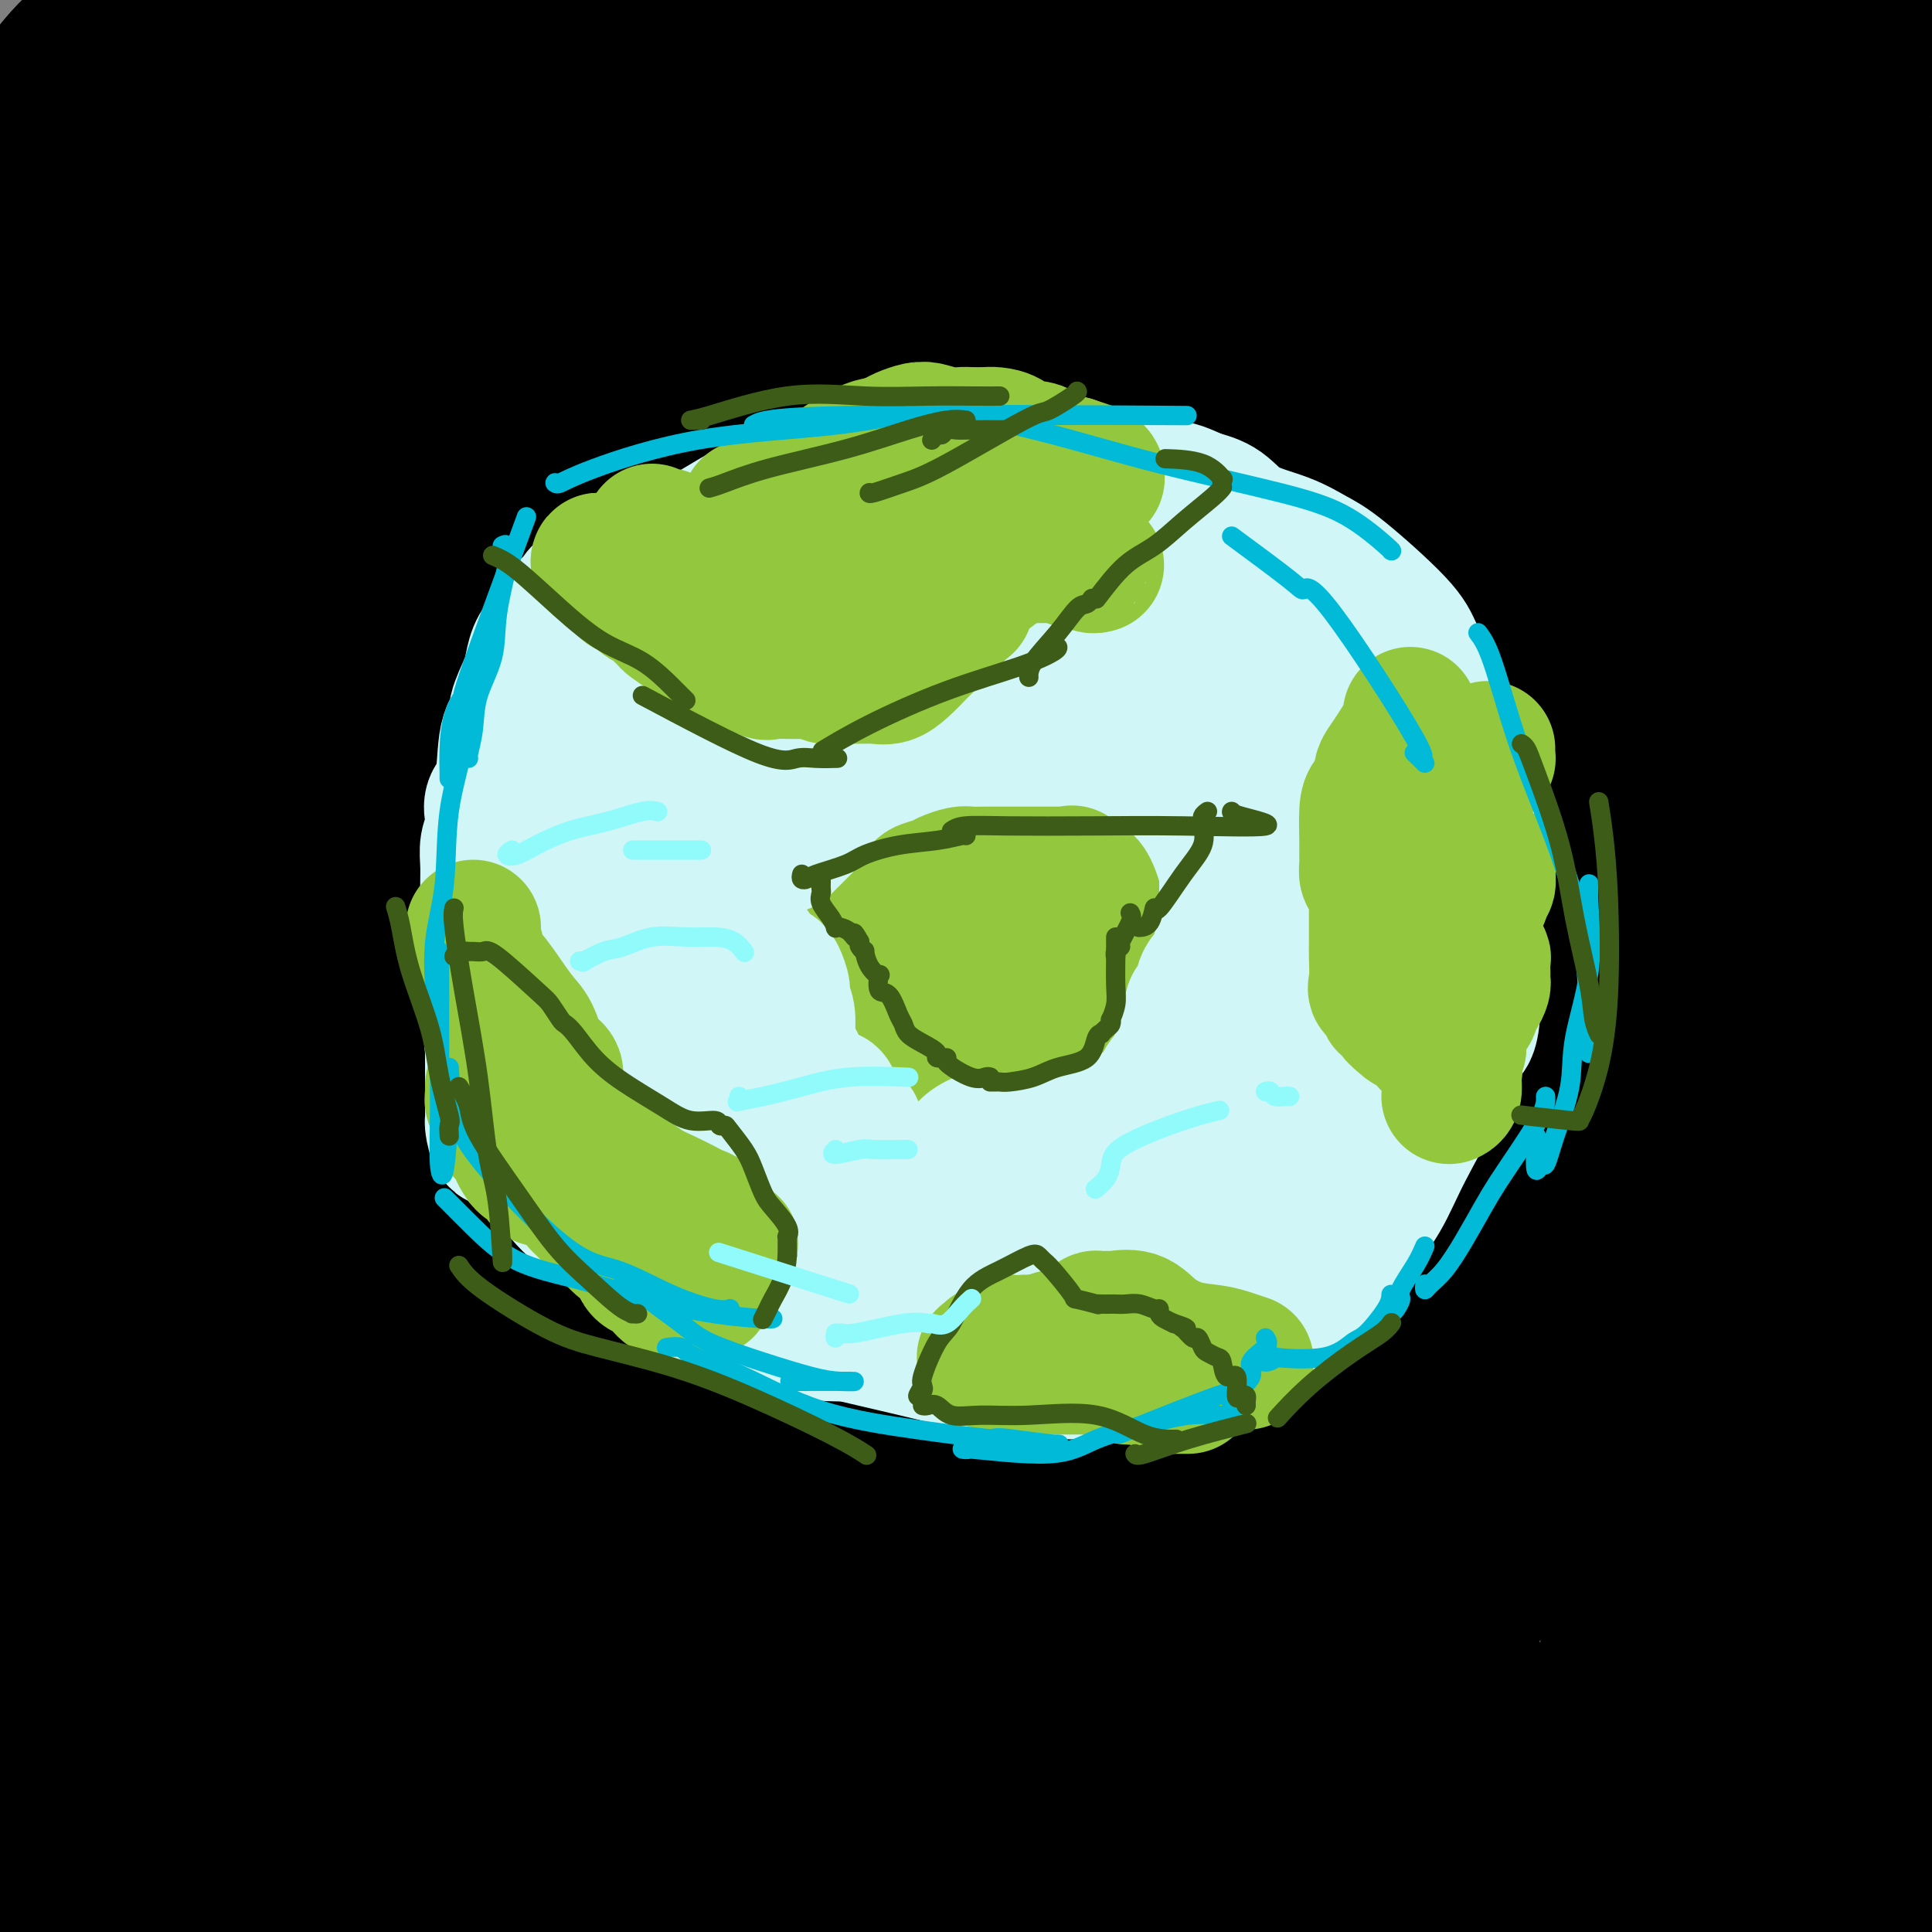 <svg viewBox='0 0 400 400' version='1.1' xmlns='http://www.w3.org/2000/svg' xmlns:xlink='http://www.w3.org/1999/xlink'><rect x="0" y="0" width="400" height="400" fill="#808080" stroke="none"/><g fill='none' stroke='#000000' stroke-width='28' stroke-linecap='round' stroke-linejoin='round'><path d='M194,235c3.323,-7.662 6.647,-15.325 25,-30c18.353,-14.675 51.737,-36.363 74,-48c22.263,-11.637 33.407,-13.223 45,-16c11.593,-2.777 23.637,-6.744 31,-9c7.363,-2.256 10.047,-2.800 11,-3c0.953,-0.200 0.177,-0.054 1,0c0.823,0.054 3.246,0.017 -2,0c-5.246,-0.017 -18.162,-0.015 -40,0c-21.838,0.015 -52.598,0.044 -86,0c-33.402,-0.044 -69.445,-0.161 -97,0c-27.555,0.161 -46.620,0.600 -60,0c-13.380,-0.600 -21.074,-2.239 -25,-3c-3.926,-0.761 -4.083,-0.643 -4,-1c0.083,-0.357 0.407,-1.190 9,-4c8.593,-2.810 25.453,-7.597 48,-13c22.547,-5.403 50.779,-11.420 79,-16c28.221,-4.580 56.430,-7.721 82,-11c25.570,-3.279 48.499,-6.696 65,-9c16.501,-2.304 26.573,-3.494 31,-4c4.427,-0.506 3.209,-0.329 1,0c-2.209,0.329 -5.408,0.808 -5,0c0.408,-0.808 4.423,-2.905 -18,-3c-22.423,-0.095 -71.283,1.810 -100,2c-28.717,0.190 -37.292,-1.336 -72,-3c-34.708,-1.664 -95.551,-3.467 -125,-4c-29.449,-0.533 -27.506,0.203 -34,0c-6.494,-0.203 -21.427,-1.344 -28,-2c-6.573,-0.656 -4.787,-0.828 -3,-1'/><path d='M-1,57c-3.408,0.354 -6.816,0.708 0,0c6.816,-0.708 23.854,-2.477 46,-5c22.146,-2.523 49.398,-5.801 79,-7c29.602,-1.199 61.552,-0.321 88,0c26.448,0.321 47.392,0.083 63,0c15.608,-0.083 25.881,-0.011 30,0c4.119,0.011 2.086,-0.038 2,0c-0.086,0.038 1.775,0.165 -10,0c-11.775,-0.165 -37.187,-0.622 -66,0c-28.813,0.622 -61.027,2.321 -90,0c-28.973,-2.321 -54.707,-8.663 -81,-12c-26.293,-3.337 -53.147,-3.668 -80,-4'/><path d='M18,25c-7.786,0.976 -15.571,1.952 0,0c15.571,-1.952 54.500,-6.833 101,-12c46.500,-5.167 100.571,-10.619 150,-13c49.429,-2.381 94.214,-1.690 139,-1'/><path d='M398,10c8.378,0.844 16.756,1.689 0,0c-16.756,-1.689 -58.644,-5.911 -100,-9c-41.356,-3.089 -82.178,-5.044 -123,-7'/><path d='M351,2c-0.221,-0.444 -0.443,-0.887 0,0c0.443,0.887 1.550,3.105 -2,5c-3.550,1.895 -11.758,3.466 -27,4c-15.242,0.534 -37.518,0.030 -73,2c-35.482,1.970 -84.168,6.415 -123,8c-38.832,1.585 -67.809,0.310 -89,0c-21.191,-0.310 -34.595,0.345 -48,1'/><path d='M0,25c-7.033,-0.003 -14.065,-0.005 0,0c14.065,0.005 49.228,0.019 83,0c33.772,-0.019 66.155,-0.071 99,0c32.845,0.071 66.153,0.264 98,0c31.847,-0.264 62.233,-0.985 80,0c17.767,0.985 22.914,3.675 25,6c2.086,2.325 1.111,4.285 1,5c-0.111,0.715 0.641,0.187 -13,2c-13.641,1.813 -41.676,5.969 -69,9c-27.324,3.031 -53.938,4.938 -91,9c-37.062,4.062 -84.572,10.278 -117,16c-32.428,5.722 -49.773,10.949 -58,14c-8.227,3.051 -7.337,3.927 -8,4c-0.663,0.073 -2.878,-0.658 -4,1c-1.122,1.658 -1.152,5.704 9,7c10.152,1.296 30.484,-0.158 59,0c28.516,0.158 65.216,1.927 109,0c43.784,-1.927 94.653,-7.551 143,-10c48.347,-2.449 94.174,-1.725 140,-1'/><path d='M387,111c11.603,0.075 23.206,0.150 0,0c-23.206,-0.150 -81.219,-0.525 -140,0c-58.781,0.525 -118.328,1.948 -154,3c-35.672,1.052 -47.467,1.732 -54,2c-6.533,0.268 -7.802,0.124 -8,0c-0.198,-0.124 0.676,-0.229 0,0c-0.676,0.229 -2.902,0.794 7,1c9.902,0.206 31.933,0.055 60,0c28.067,-0.055 62.172,-0.015 100,0c37.828,0.015 79.379,0.004 116,0c36.621,-0.004 68.310,-0.002 100,0'/><path d='M397,135c7.316,-0.520 14.632,-1.039 0,0c-14.632,1.039 -51.213,3.637 -90,8c-38.787,4.363 -79.779,10.490 -115,16c-35.221,5.510 -64.669,10.402 -91,14c-26.331,3.598 -49.545,5.900 -65,8c-15.455,2.100 -23.151,3.998 -27,5c-3.849,1.002 -3.850,1.110 -4,1c-0.150,-0.110 -0.450,-0.437 -1,0c-0.550,0.437 -1.349,1.636 33,0c34.349,-1.636 103.846,-6.109 152,-12c48.154,-5.891 74.965,-13.202 107,-16c32.035,-2.798 69.296,-1.085 93,-1c23.704,0.085 33.852,-1.457 44,-3'/><path d='M348,182c10.598,-2.139 21.196,-4.278 0,0c-21.196,4.278 -74.187,14.971 -117,23c-42.813,8.029 -75.450,13.392 -111,20c-35.550,6.608 -74.014,14.459 -98,19c-23.986,4.541 -33.493,5.770 -43,7'/><path d='M149,262c-4.583,-0.399 -9.167,-0.798 0,0c9.167,0.798 32.083,2.792 73,3c40.917,0.208 99.833,-1.369 143,-2c43.167,-0.631 70.583,-0.315 98,0'/><path d='M305,302c4.612,-0.396 9.224,-0.793 0,0c-9.224,0.793 -32.284,2.775 -65,7c-32.716,4.225 -75.087,10.691 -115,16c-39.913,5.309 -77.368,9.460 -93,11c-15.632,1.540 -9.439,0.469 -8,0c1.439,-0.469 -1.874,-0.336 0,0c1.874,0.336 8.935,0.873 30,-1c21.065,-1.873 56.133,-6.158 98,-11c41.867,-4.842 90.533,-10.241 133,-13c42.467,-2.759 78.733,-2.880 115,-3'/><path d='M363,320c7.874,-0.997 15.748,-1.994 0,0c-15.748,1.994 -55.118,6.978 -110,13c-54.882,6.022 -125.276,13.083 -170,17c-44.724,3.917 -63.778,4.691 -78,5c-14.222,0.309 -23.611,0.155 -33,0'/><path d='M30,355c-9.817,0.115 -19.633,0.230 0,0c19.633,-0.230 68.716,-0.804 114,-1c45.284,-0.196 86.769,-0.014 126,0c39.231,0.014 76.209,-0.139 99,0c22.791,0.139 31.396,0.569 40,1'/><path d='M369,370c12.997,-2.062 25.993,-4.125 0,0c-25.993,4.125 -90.976,14.437 -124,19c-33.024,4.563 -34.089,3.378 -56,4c-21.911,0.622 -64.668,3.052 -100,4c-35.332,0.948 -63.238,0.414 -82,-1c-18.762,-1.414 -28.381,-3.707 -38,-6'/><path d='M69,334c-4.062,1.064 -8.125,2.128 0,0c8.125,-2.128 28.436,-7.448 62,-20c33.564,-12.552 80.379,-32.337 114,-47c33.621,-14.663 54.046,-24.206 67,-31c12.954,-6.794 18.437,-10.840 20,-13c1.563,-2.160 -0.794,-2.435 -3,-3c-2.206,-0.565 -4.261,-1.420 -13,0c-8.739,1.420 -24.162,5.115 -31,3c-6.838,-2.115 -5.091,-10.041 -51,19c-45.909,29.041 -139.476,95.050 -181,124c-41.524,28.950 -31.007,20.843 -32,20c-0.993,-0.843 -13.497,5.579 -26,12'/><path d='M13,331c-3.887,11.138 -7.774,22.277 0,0c7.774,-22.277 27.211,-77.969 40,-114c12.789,-36.031 18.932,-52.403 23,-73c4.068,-20.597 6.060,-45.421 7,-63c0.940,-17.579 0.827,-27.913 0,-35c-0.827,-7.087 -2.370,-10.929 -3,-12c-0.630,-1.071 -0.349,0.627 0,0c0.349,-0.627 0.766,-3.579 0,2c-0.766,5.579 -2.715,19.689 -3,37c-0.285,17.311 1.094,37.822 -1,62c-2.094,24.178 -7.660,52.023 -11,76c-3.340,23.977 -4.454,44.087 -7,60c-2.546,15.913 -6.524,27.629 -8,32c-1.476,4.371 -0.451,1.398 0,0c0.451,-1.398 0.327,-1.220 -1,-3c-1.327,-1.780 -3.857,-5.518 -10,-22c-6.143,-16.482 -15.898,-45.709 -26,-73c-10.102,-27.291 -20.551,-52.645 -31,-78'/><path d='M14,120c-0.733,6.150 -1.466,12.300 0,0c1.466,-12.300 5.133,-43.049 8,-60c2.867,-16.951 4.936,-20.104 6,-20c1.064,0.104 1.122,3.467 1,-2c-0.122,-5.467 -0.425,-19.762 0,0c0.425,19.762 1.577,73.581 2,102c0.423,28.419 0.117,31.439 0,38c-0.117,6.561 -0.045,16.664 0,36c0.045,19.336 0.063,47.905 0,71c-0.063,23.095 -0.208,40.715 0,52c0.208,11.285 0.768,16.235 1,18c0.232,1.765 0.134,0.344 0,0c-0.134,-0.344 -0.305,0.388 1,-8c1.305,-8.388 4.085,-25.897 7,-45c2.915,-19.103 5.965,-39.800 8,-65c2.035,-25.200 3.056,-54.904 3,-80c-0.056,-25.096 -1.188,-45.583 -3,-60c-1.812,-14.417 -4.304,-22.764 -5,-26c-0.696,-3.236 0.403,-1.360 0,-1c-0.403,0.360 -2.310,-0.795 -3,5c-0.690,5.795 -0.164,18.538 0,37c0.164,18.462 -0.033,42.641 0,64c0.033,21.359 0.297,39.899 0,60c-0.297,20.101 -1.156,41.764 0,57c1.156,15.236 4.328,24.045 6,29c1.672,4.955 1.846,6.058 2,7c0.154,0.942 0.290,1.725 2,0c1.710,-1.725 4.994,-5.957 8,-16c3.006,-10.043 5.732,-25.896 13,-57c7.268,-31.104 19.076,-77.458 24,-109c4.924,-31.542 2.962,-48.271 1,-65'/><path d='M96,82c0.162,-17.870 0.068,-30.046 0,-38c-0.068,-7.954 -0.109,-11.688 0,-13c0.109,-1.312 0.369,-0.204 0,-1c-0.369,-0.796 -1.367,-3.496 -2,1c-0.633,4.496 -0.901,16.187 -1,36c-0.099,19.813 -0.028,47.747 0,73c0.028,25.253 0.013,47.826 0,76c-0.013,28.174 -0.025,61.949 0,89c0.025,27.051 0.086,47.378 1,59c0.914,11.622 2.681,14.538 5,15c2.319,0.462 5.188,-1.529 7,-12c1.812,-10.471 2.566,-29.421 5,-51c2.434,-21.579 6.550,-45.787 8,-71c1.450,-25.213 0.236,-51.432 0,-75c-0.236,-23.568 0.508,-44.487 0,-59c-0.508,-14.513 -2.267,-22.621 -4,-29c-1.733,-6.379 -3.442,-11.028 -4,-13c-0.558,-1.972 0.033,-1.266 0,-1c-0.033,0.266 -0.691,0.094 -1,3c-0.309,2.906 -0.271,8.892 0,42c0.271,33.108 0.774,93.338 0,136c-0.774,42.662 -2.824,67.755 -5,90c-2.176,22.245 -4.479,41.641 -5,52c-0.521,10.359 0.739,11.679 2,13'/><path d='M108,394c-1.974,4.165 -3.948,8.330 0,0c3.948,-8.330 13.818,-29.156 21,-51c7.182,-21.844 11.676,-44.706 16,-71c4.324,-26.294 8.479,-56.021 13,-86c4.521,-29.979 9.409,-60.211 12,-79c2.591,-18.789 2.887,-26.137 3,-31c0.113,-4.863 0.044,-7.243 0,-7c-0.044,0.243 -0.064,3.110 1,17c1.064,13.890 3.213,38.805 4,61c0.787,22.195 0.213,41.671 0,63c-0.213,21.329 -0.063,44.511 0,65c0.063,20.489 0.040,38.286 0,53c-0.040,14.714 -0.096,26.344 0,31c0.096,4.656 0.343,2.338 1,1c0.657,-1.338 1.724,-1.697 3,-8c1.276,-6.303 2.760,-18.551 5,-34c2.240,-15.449 5.236,-34.098 9,-58c3.764,-23.902 8.294,-53.055 10,-80c1.706,-26.945 0.587,-51.682 0,-74c-0.587,-22.318 -0.641,-42.217 -3,-55c-2.359,-12.783 -7.024,-18.449 -9,-22c-1.976,-3.551 -1.264,-4.988 -1,4c0.264,8.988 0.080,28.399 0,52c-0.080,23.601 -0.057,51.390 0,76c0.057,24.610 0.147,46.039 0,69c-0.147,22.961 -0.531,47.454 0,64c0.531,16.546 1.977,25.146 3,29c1.023,3.854 1.621,2.961 3,3c1.379,0.039 3.537,1.011 6,-4c2.463,-5.011 5.232,-16.006 8,-27'/><path d='M213,295c2.981,-9.161 6.434,-18.562 12,-44c5.566,-25.438 13.244,-66.912 18,-98c4.756,-31.088 6.589,-51.791 8,-70c1.411,-18.209 2.399,-33.924 3,-41c0.601,-7.076 0.816,-5.512 1,-5c0.184,0.512 0.337,-0.027 0,1c-0.337,1.027 -1.164,3.622 0,12c1.164,8.378 4.319,22.540 6,44c1.681,21.460 1.890,50.218 2,78c0.110,27.782 0.123,54.589 0,80c-0.123,25.411 -0.381,49.427 0,68c0.381,18.573 1.403,31.703 3,38c1.597,6.297 3.770,5.760 4,8c0.230,2.240 -1.484,7.258 1,-2c2.484,-9.258 9.167,-32.791 12,-44c2.833,-11.209 1.817,-10.095 3,-23c1.183,-12.905 4.564,-39.830 9,-70c4.436,-30.170 9.926,-63.585 13,-88c3.074,-24.415 3.733,-39.829 4,-53c0.267,-13.171 0.143,-24.100 0,-30c-0.143,-5.900 -0.306,-6.773 0,-6c0.306,0.773 1.082,3.190 2,9c0.918,5.810 1.978,15.011 6,51c4.022,35.989 11.006,98.766 13,147c1.994,48.234 -1.002,81.924 0,107c1.002,25.076 6.001,41.538 11,58'/><path d='M360,393c-0.827,6.318 -1.653,12.636 0,0c1.653,-12.636 5.786,-44.225 10,-73c4.214,-28.775 8.510,-54.735 12,-84c3.490,-29.265 6.172,-61.834 8,-95c1.828,-33.166 2.800,-66.929 0,-92c-2.800,-25.071 -9.371,-41.449 -12,-48c-2.629,-6.551 -1.314,-3.276 0,0'/><path d='M373,1c-0.238,-0.185 -0.475,-0.370 0,0c0.475,0.370 1.663,1.295 7,40c5.337,38.705 14.821,115.190 18,154c3.179,38.810 0.051,39.946 0,61c-0.051,21.054 2.974,62.027 6,103'/><path d='M386,183c0.682,2.249 1.364,4.499 0,0c-1.364,-4.499 -4.772,-15.746 -7,-21c-2.228,-5.254 -3.274,-4.513 -4,-5c-0.726,-0.487 -1.130,-2.201 -3,0c-1.870,2.201 -5.204,8.317 -8,20c-2.796,11.683 -5.053,28.932 -7,42c-1.947,13.068 -3.584,21.953 -5,35c-1.416,13.047 -2.612,30.254 -5,48c-2.388,17.746 -5.970,36.032 -7,43c-1.030,6.968 0.490,2.620 1,1c0.510,-1.620 0.010,-0.512 1,0c0.990,0.512 3.470,0.427 8,-6c4.530,-6.427 11.108,-19.197 14,-25c2.892,-5.803 2.096,-4.639 2,-6c-0.096,-1.361 0.508,-5.245 1,-7c0.492,-1.755 0.874,-1.380 -8,0c-8.874,1.380 -27.002,3.765 -54,11c-26.998,7.235 -62.866,19.322 -93,29c-30.134,9.678 -54.534,16.949 -76,24c-21.466,7.051 -39.997,13.883 -49,18c-9.003,4.117 -8.476,5.518 -9,6c-0.524,0.482 -2.099,0.046 0,0c2.099,-0.046 7.871,0.298 25,1c17.129,0.702 45.615,1.761 83,0c37.385,-1.761 83.669,-6.343 107,-8c23.331,-1.657 23.707,-0.388 25,0c1.293,0.388 3.501,-0.106 2,0c-1.501,0.106 -6.712,0.812 -25,3c-18.288,2.188 -49.655,5.858 -77,8c-27.345,2.142 -50.670,2.755 -70,3c-19.330,0.245 -34.665,0.123 -50,0'/><path d='M98,397c-22.167,1.000 -17.583,2.000 -13,3'/><path d='M387,398c-2.000,0.167 -4.000,0.333 0,0c4.000,-0.333 14.000,-1.167 24,-2'/><path d='M360,394c4.162,-0.138 8.325,-0.276 0,0c-8.325,0.276 -29.136,0.967 -87,-4c-57.864,-4.967 -152.779,-15.593 -203,-21c-50.221,-5.407 -55.746,-5.596 -58,-6c-2.254,-0.404 -1.237,-1.023 -2,-1c-0.763,0.023 -3.308,0.690 15,0c18.308,-0.690 57.467,-2.735 86,-6c28.533,-3.265 46.439,-7.750 68,-11c21.561,-3.250 46.777,-5.263 63,-6c16.223,-0.737 23.454,-0.196 27,0c3.546,0.196 3.408,0.049 9,0c5.592,-0.049 16.915,-0.000 -16,0c-32.915,0.000 -110.067,-0.048 -141,0c-30.933,0.048 -15.645,0.192 -28,0c-12.355,-0.192 -52.352,-0.720 -71,0c-18.648,0.720 -15.945,2.686 -15,3c0.945,0.314 0.133,-1.026 -1,0c-1.133,1.026 -2.588,4.416 8,8c10.588,3.584 33.217,7.361 56,9c22.783,1.639 45.720,1.141 68,1c22.280,-0.141 43.904,0.075 60,0c16.096,-0.075 26.665,-0.443 33,0c6.335,0.443 8.436,1.696 9,2c0.564,0.304 -0.410,-0.342 -8,0c-7.590,0.342 -21.795,1.671 -36,3'/><path d='M196,365c-16.880,0.466 -37.081,0.131 -56,0c-18.919,-0.131 -36.555,-0.060 -51,0c-14.445,0.060 -25.698,0.107 -36,0c-10.302,-0.107 -19.653,-0.368 -26,0c-6.347,0.368 -9.689,1.367 -12,2c-2.311,0.633 -3.589,0.902 -4,1c-0.411,0.098 0.046,0.027 0,0c-0.046,-0.027 -0.593,-0.009 -1,0c-0.407,0.009 -0.672,0.009 -1,0c-0.328,-0.009 -0.719,-0.028 -1,0c-0.281,0.028 -0.454,0.103 -1,0c-0.546,-0.103 -1.467,-0.384 -2,0c-0.533,0.384 -0.678,1.434 -1,2c-0.322,0.566 -0.820,0.647 -1,1c-0.180,0.353 -0.040,0.978 0,1c0.040,0.022 -0.018,-0.558 0,0c0.018,0.558 0.112,2.254 0,4c-0.112,1.746 -0.429,3.542 0,6c0.429,2.458 1.606,5.576 2,7c0.394,1.424 0.005,1.152 0,1c-0.005,-0.152 0.374,-0.184 1,0c0.626,0.184 1.498,0.585 3,1c1.502,0.415 3.634,0.843 6,1c2.366,0.157 4.966,0.044 7,0c2.034,-0.044 3.504,-0.017 6,0c2.496,0.017 6.020,0.025 8,0c1.980,-0.025 2.418,-0.084 4,0c1.582,0.084 4.309,0.310 6,0c1.691,-0.310 2.345,-1.155 3,-2'/><path d='M49,390c6.160,-0.178 1.560,-0.124 0,0c-1.560,0.124 -0.079,0.319 1,0c1.079,-0.319 1.757,-1.153 3,-2c1.243,-0.847 3.051,-1.707 4,-2c0.949,-0.293 1.040,-0.018 1,-1c-0.040,-0.982 -0.212,-3.221 0,-4c0.212,-0.779 0.807,-0.100 1,0c0.193,0.100 -0.016,-0.381 0,-1c0.016,-0.619 0.258,-1.378 0,-2c-0.258,-0.622 -1.017,-1.107 -2,-2c-0.983,-0.893 -2.189,-2.193 -3,-3c-0.811,-0.807 -1.228,-1.119 -3,-2c-1.772,-0.881 -4.900,-2.330 -8,-4c-3.100,-1.670 -6.173,-3.560 -9,-5c-2.827,-1.440 -5.408,-2.431 -7,-3c-1.592,-0.569 -2.195,-0.716 -3,-1c-0.805,-0.284 -1.814,-0.705 -2,-1c-0.186,-0.295 0.450,-0.464 0,-1c-0.450,-0.536 -1.986,-1.439 -3,-3c-1.014,-1.561 -1.507,-3.781 -2,-6'/><path d='M17,347c-1.495,-2.017 -1.732,-1.559 -2,-3c-0.268,-1.441 -0.568,-4.782 -1,-7c-0.432,-2.218 -0.997,-3.312 -1,-5c-0.003,-1.688 0.557,-3.968 0,-7c-0.557,-3.032 -2.232,-6.815 -3,-9c-0.768,-2.185 -0.629,-2.772 -1,-5c-0.371,-2.228 -1.251,-6.098 -2,-9c-0.749,-2.902 -1.367,-4.835 -2,-7c-0.633,-2.165 -1.280,-4.560 -2,-7c-0.720,-2.440 -1.513,-4.923 -2,-8c-0.487,-3.077 -0.666,-6.748 -1,-10c-0.334,-3.252 -0.821,-6.083 -1,-9c-0.179,-2.917 -0.048,-5.918 0,-8c0.048,-2.082 0.013,-3.246 0,-9c-0.013,-5.754 -0.003,-16.100 0,-21c0.003,-4.900 0.001,-4.354 0,-5c-0.001,-0.646 -0.000,-2.485 0,-6c0.000,-3.515 0.000,-8.708 0,-13c-0.000,-4.292 -0.000,-7.684 0,-11c0.000,-3.316 0.000,-6.556 0,-10c-0.000,-3.444 -0.000,-7.093 0,-10c0.000,-2.907 0.000,-5.074 0,-7c-0.000,-1.926 -0.000,-3.612 0,-8c0.000,-4.388 0.000,-11.480 0,-16c-0.000,-4.520 -0.000,-6.469 0,-9c0.000,-2.531 0.000,-5.644 0,-8c-0.000,-2.356 -0.000,-3.954 0,-6c0.000,-2.046 0.000,-4.538 0,-6c-0.000,-1.462 -0.000,-1.894 0,-2c0.000,-0.106 0.000,0.112 0,0c-0.000,-0.112 -0.000,-0.556 0,-1'/><path d='M0,47c-0.326,0.934 -0.652,1.869 0,0c0.652,-1.869 2.281,-6.541 3,-10c0.719,-3.459 0.529,-5.704 0,-8c-0.529,-2.296 -1.395,-4.641 -2,-6c-0.605,-1.359 -0.948,-1.731 -1,-2c-0.052,-0.269 0.187,-0.436 0,0c-0.187,0.436 -0.800,1.474 -1,3c-0.200,1.526 0.012,3.540 0,5c-0.012,1.460 -0.248,2.366 1,6c1.248,3.634 3.981,9.997 5,19c1.019,9.003 0.326,20.646 0,28c-0.326,7.354 -0.285,10.419 0,14c0.285,3.581 0.812,7.677 1,10c0.188,2.323 0.036,2.874 0,4c-0.036,1.126 0.043,2.826 0,5c-0.043,2.174 -0.208,4.822 0,7c0.208,2.178 0.788,3.884 1,7c0.212,3.116 0.057,7.640 0,11c-0.057,3.360 -0.015,5.556 0,8c0.015,2.444 0.004,5.135 0,8c-0.004,2.865 -0.001,5.904 0,9c0.001,3.096 0.000,6.249 0,9c-0.000,2.751 -0.000,5.101 0,9c0.000,3.899 0.000,9.347 0,14c-0.000,4.653 -0.000,8.512 0,12c0.000,3.488 0.000,6.605 0,10c-0.000,3.395 -0.000,7.068 0,10c0.000,2.932 0.000,5.123 0,7c-0.000,1.877 -0.000,3.438 0,5'/><path d='M7,241c0.311,30.590 0.087,13.564 0,8c-0.087,-5.564 -0.037,0.335 0,3c0.037,2.665 0.063,2.097 0,2c-0.063,-0.097 -0.213,0.275 0,1c0.213,0.725 0.789,1.801 1,3c0.211,1.199 0.057,2.522 0,4c-0.057,1.478 -0.015,3.111 0,5c0.015,1.889 0.004,4.035 0,6c-0.004,1.965 -0.001,3.751 0,5c0.001,1.249 0.001,1.963 0,3c-0.001,1.037 -0.001,2.397 0,4c0.001,1.603 0.005,3.448 0,5c-0.005,1.552 -0.017,2.812 0,4c0.017,1.188 0.064,2.304 0,3c-0.064,0.696 -0.238,0.973 0,1c0.238,0.027 0.887,-0.196 1,0c0.113,0.196 -0.311,0.810 0,1c0.311,0.190 1.355,-0.044 2,0c0.645,0.044 0.889,0.365 2,-1c1.111,-1.365 3.089,-4.418 4,-6c0.911,-1.582 0.755,-1.693 1,-2c0.245,-0.307 0.893,-0.808 1,-1c0.107,-0.192 -0.325,-0.073 1,0c1.325,0.073 4.407,0.102 7,0c2.593,-0.102 4.698,-0.335 9,1c4.302,1.335 10.801,4.239 17,7c6.199,2.761 12.100,5.381 18,8'/><path d='M71,305c8.674,3.434 12.860,4.521 17,6c4.140,1.479 8.233,3.352 10,4c1.767,0.648 1.207,0.072 1,0c-0.207,-0.072 -0.060,0.359 0,1c0.060,0.641 0.033,1.491 0,2c-0.033,0.509 -0.071,0.678 0,1c0.071,0.322 0.250,0.797 0,1c-0.250,0.203 -0.929,0.135 -1,0c-0.071,-0.135 0.464,-0.335 0,0c-0.464,0.335 -1.929,1.206 -4,0c-2.071,-1.206 -4.748,-4.488 -7,-7c-2.252,-2.512 -4.077,-4.255 -8,-7c-3.923,-2.745 -9.942,-6.492 -12,-8c-2.058,-1.508 -0.153,-0.776 0,-1c0.153,-0.224 -1.444,-1.404 -2,-2c-0.556,-0.596 -0.069,-0.608 0,-1c0.069,-0.392 -0.280,-1.166 0,-2c0.280,-0.834 1.188,-1.729 2,-3c0.812,-1.271 1.529,-2.917 3,-5c1.471,-2.083 3.697,-4.603 6,-6c2.303,-1.397 4.683,-1.670 7,-2c2.317,-0.330 4.569,-0.717 9,-1c4.431,-0.283 11.039,-0.461 14,-1c2.961,-0.539 2.275,-1.440 4,-2c1.725,-0.560 5.863,-0.780 10,-1'/><path d='M120,271c7.196,-1.096 3.185,-0.337 2,0c-1.185,0.337 0.455,0.252 1,0c0.545,-0.252 -0.005,-0.671 0,-1c0.005,-0.329 0.566,-0.569 1,-1c0.434,-0.431 0.743,-1.052 1,-2c0.257,-0.948 0.463,-2.224 1,-4c0.537,-1.776 1.405,-4.054 2,-7c0.595,-2.946 0.916,-6.560 1,-10c0.084,-3.440 -0.068,-6.707 0,-10c0.068,-3.293 0.358,-6.612 1,-10c0.642,-3.388 1.636,-6.845 2,-12c0.364,-5.155 0.097,-12.008 0,-16c-0.097,-3.992 -0.023,-5.123 0,-8c0.023,-2.877 -0.003,-7.501 0,-11c0.003,-3.499 0.035,-5.874 0,-10c-0.035,-4.126 -0.139,-10.003 2,-20c2.139,-9.997 6.519,-24.113 8,-30c1.481,-5.887 0.061,-3.547 0,-4c-0.061,-0.453 1.236,-3.701 2,-6c0.764,-2.299 0.995,-3.648 1,-5c0.005,-1.352 -0.214,-2.708 0,-4c0.214,-1.292 0.862,-2.520 2,-4c1.138,-1.480 2.766,-3.210 4,-5c1.234,-1.790 2.076,-3.639 3,-5c0.924,-1.361 1.932,-2.235 3,-4c1.068,-1.765 2.195,-4.420 3,-6c0.805,-1.580 1.288,-2.083 2,-3c0.712,-0.917 1.653,-2.247 2,-3c0.347,-0.753 0.099,-0.929 0,-1c-0.099,-0.071 -0.050,-0.035 0,0'/><path d='M164,69c2.849,-4.993 0.473,-1.976 -1,-1c-1.473,0.976 -2.041,-0.088 -3,0c-0.959,0.088 -2.310,1.330 -4,6c-1.690,4.670 -3.721,12.770 -5,19c-1.279,6.230 -1.806,10.592 -2,15c-0.194,4.408 -0.056,8.862 0,13c0.056,4.138 0.030,7.961 0,13c-0.030,5.039 -0.065,11.294 0,16c0.065,4.706 0.228,7.862 0,14c-0.228,6.138 -0.849,15.256 -1,20c-0.151,4.744 0.167,5.112 0,6c-0.167,0.888 -0.818,2.296 -1,3c-0.182,0.704 0.106,0.706 0,1c-0.106,0.294 -0.607,0.882 -1,2c-0.393,1.118 -0.679,2.767 -1,4c-0.321,1.233 -0.676,2.051 -1,3c-0.324,0.949 -0.616,2.028 -1,3c-0.384,0.972 -0.859,1.836 -1,2c-0.141,0.164 0.052,-0.371 0,-3c-0.052,-2.629 -0.350,-7.353 -2,-13c-1.650,-5.647 -4.651,-12.219 -7,-22c-2.349,-9.781 -4.047,-22.773 -5,-34c-0.953,-11.227 -1.163,-20.690 -3,-26c-1.837,-5.310 -5.302,-6.468 -8,-10c-2.698,-3.532 -4.628,-9.438 -6,-13c-1.372,-3.562 -2.186,-4.781 -3,-6'/><path d='M108,81c-3.324,-5.659 -3.134,-5.306 -5,-6c-1.866,-0.694 -5.787,-2.435 -10,-4c-4.213,-1.565 -8.719,-2.955 -13,-4c-4.281,-1.045 -8.338,-1.744 -12,-2c-3.662,-0.256 -6.929,-0.067 -10,0c-3.071,0.067 -5.947,0.013 -7,0c-1.053,-0.013 -0.284,0.014 -1,1c-0.716,0.986 -2.917,2.930 -5,5c-2.083,2.070 -4.048,4.267 -9,8c-4.952,3.733 -12.890,9.003 -17,12c-4.110,2.997 -4.391,3.720 -6,4c-1.609,0.280 -4.545,0.116 -6,0c-1.455,-0.116 -1.430,-0.185 -2,0c-0.570,0.185 -1.734,0.624 -3,0c-1.266,-0.624 -2.633,-2.312 -4,-4'/><path d='M1,29c-0.780,1.333 -1.560,2.667 0,0c1.560,-2.667 5.458,-9.333 9,-14c3.542,-4.667 6.726,-7.333 10,-10c3.274,-2.667 6.637,-5.333 10,-8'/><path d='M0,21c-5.258,-0.002 -10.515,-0.004 0,0c10.515,0.004 36.804,0.013 60,0c23.196,-0.013 43.300,-0.047 62,0c18.700,0.047 35.996,0.174 49,0c13.004,-0.174 21.717,-0.649 28,0c6.283,0.649 10.138,2.423 12,3c1.862,0.577 1.732,-0.041 2,0c0.268,0.041 0.935,0.743 1,1c0.065,0.257 -0.473,0.069 -4,0c-3.527,-0.069 -10.043,-0.018 -20,0c-9.957,0.018 -23.356,0.005 -41,0c-17.644,-0.005 -39.533,-0.001 -59,0c-19.467,0.001 -36.510,0.000 -51,0c-14.490,-0.000 -26.426,-0.000 -34,0c-7.574,0.000 -10.787,0.000 -14,0'/><path d='M1,25c-1.610,0.000 -3.219,0.000 0,0c3.219,-0.000 11.267,-0.000 21,0c9.733,0.000 21.152,0.000 36,0c14.848,-0.000 33.125,-0.001 47,0c13.875,0.001 23.347,0.004 32,0c8.653,-0.004 16.487,-0.016 23,0c6.513,0.016 11.704,0.061 14,0c2.296,-0.061 1.695,-0.226 3,0c1.305,0.226 4.515,0.844 -16,-2c-20.515,-2.844 -64.754,-9.150 -85,-13c-20.246,-3.850 -16.499,-5.243 -19,-7c-2.501,-1.757 -11.251,-3.879 -20,-6'/><path d='M100,-1c-1.575,-0.465 -3.151,-0.930 0,0c3.151,0.930 11.027,3.255 16,4c4.973,0.745 7.043,-0.092 9,0c1.957,0.092 3.803,1.112 5,2c1.197,0.888 1.746,1.644 2,2c0.254,0.356 0.211,0.311 1,3c0.789,2.689 2.408,8.113 3,11c0.592,2.887 0.157,3.237 0,4c-0.157,0.763 -0.036,1.940 0,5c0.036,3.060 -0.013,8.002 0,11c0.013,2.998 0.086,4.053 -1,7c-1.086,2.947 -3.332,7.786 -7,12c-3.668,4.214 -8.757,7.803 -12,10c-3.243,2.197 -4.638,3.002 -6,4c-1.362,0.998 -2.690,2.188 -4,3c-1.310,0.812 -2.602,1.247 -4,2c-1.398,0.753 -2.902,1.823 -4,3c-1.098,1.177 -1.790,2.460 -2,4c-0.210,1.540 0.063,3.337 0,4c-0.063,0.663 -0.461,0.190 0,1c0.461,0.810 1.782,2.901 3,4c1.218,1.099 2.334,1.206 4,2c1.666,0.794 3.881,2.275 8,3c4.119,0.725 10.141,0.695 14,0c3.859,-0.695 5.556,-2.056 8,-4c2.444,-1.944 5.636,-4.471 8,-7c2.364,-2.529 3.901,-5.059 5,-7c1.099,-1.941 1.758,-3.294 2,-4c0.242,-0.706 0.065,-0.767 0,-1c-0.065,-0.233 -0.017,-0.640 0,-1c0.017,-0.360 0.005,-0.674 0,-1c-0.005,-0.326 -0.002,-0.663 0,-1'/><path d='M148,74c1.073,-2.259 0.257,-0.406 0,0c-0.257,0.406 0.047,-0.635 -1,-1c-1.047,-0.365 -3.443,-0.054 -5,0c-1.557,0.054 -2.275,-0.149 -4,0c-1.725,0.149 -4.456,0.651 -6,2c-1.544,1.349 -1.899,3.543 -2,6c-0.101,2.457 0.052,5.175 0,10c-0.052,4.825 -0.311,11.758 0,18c0.311,6.242 1.190,11.792 3,17c1.810,5.208 4.552,10.073 9,23c4.448,12.927 10.603,33.916 13,43c2.397,9.084 1.037,6.263 1,6c-0.037,-0.263 1.248,2.033 2,6c0.752,3.967 0.972,9.604 1,13c0.028,3.396 -0.136,4.550 0,6c0.136,1.450 0.573,3.197 1,5c0.427,1.803 0.845,3.664 1,5c0.155,1.336 0.045,2.148 0,3c-0.045,0.852 -0.027,1.744 0,3c0.027,1.256 0.064,2.875 0,4c-0.064,1.125 -0.228,1.754 0,3c0.228,1.246 0.848,3.107 1,5c0.152,1.893 -0.166,3.817 0,5c0.166,1.183 0.814,1.626 1,2c0.186,0.374 -0.090,0.678 0,1c0.090,0.322 0.545,0.661 1,1'/><path d='M164,260c1.454,8.671 2.088,2.347 5,-1c2.912,-3.347 8.104,-3.717 13,-5c4.896,-1.283 9.498,-3.478 14,-6c4.502,-2.522 8.903,-5.371 18,-12c9.097,-6.629 22.890,-17.038 35,-26c12.110,-8.962 22.537,-16.475 29,-23c6.463,-6.525 8.960,-12.061 12,-17c3.040,-4.939 6.621,-9.282 8,-12c1.379,-2.718 0.555,-3.810 0,-5c-0.555,-1.190 -0.840,-2.479 -2,-3c-1.160,-0.521 -3.193,-0.276 -5,0c-1.807,0.276 -3.386,0.582 -7,2c-3.614,1.418 -9.261,3.948 -16,6c-6.739,2.052 -14.569,3.625 -24,6c-9.431,2.375 -20.462,5.553 -30,8c-9.538,2.447 -17.582,4.163 -27,7c-9.418,2.837 -20.210,6.795 -26,9c-5.790,2.205 -6.579,2.656 -7,5c-0.421,2.344 -0.472,6.579 9,8c9.472,1.421 28.469,0.027 37,0c8.531,-0.027 6.596,1.312 31,-2c24.404,-3.312 75.147,-11.276 106,-15c30.853,-3.724 41.815,-3.207 51,-3c9.185,0.207 16.592,0.103 24,0'/><path d='M373,208c2.624,-0.612 5.249,-1.224 0,0c-5.249,1.224 -18.370,4.283 -36,11c-17.630,6.717 -39.768,17.093 -60,26c-20.232,8.907 -38.559,16.346 -48,20c-9.441,3.654 -9.998,3.522 -11,4c-1.002,0.478 -2.450,1.566 -3,2c-0.550,0.434 -0.203,0.214 0,0c0.203,-0.214 0.261,-0.423 0,0c-0.261,0.423 -0.840,1.478 3,0c3.840,-1.478 12.098,-5.489 14,-8c1.902,-2.511 -2.551,-3.521 27,-14c29.551,-10.479 93.106,-30.427 119,-38c25.894,-7.573 14.125,-2.770 12,-1c-2.125,1.770 5.393,0.506 9,0c3.607,-0.506 3.304,-0.253 3,0'/><path d='M392,219c1.696,-0.609 3.393,-1.217 0,0c-3.393,1.217 -11.875,4.261 -22,9c-10.125,4.739 -21.894,11.173 -32,18c-10.106,6.827 -18.550,14.047 -27,21c-8.450,6.953 -16.905,13.641 -23,19c-6.095,5.359 -9.829,9.391 -12,12c-2.171,2.609 -2.779,3.796 -3,4c-0.221,0.204 -0.054,-0.575 -1,0c-0.946,0.575 -3.006,2.505 4,0c7.006,-2.505 23.079,-9.444 36,-13c12.921,-3.556 22.692,-3.730 37,-5c14.308,-1.270 33.154,-3.635 52,-6'/><path d='M390,284c1.530,-0.560 3.059,-1.121 0,0c-3.059,1.121 -10.707,3.923 -20,8c-9.293,4.077 -20.230,9.429 -35,14c-14.770,4.571 -33.374,8.359 -46,12c-12.626,3.641 -19.274,7.133 -37,12c-17.726,4.867 -46.530,11.107 -63,14c-16.470,2.893 -20.607,2.437 -24,3c-3.393,0.563 -6.044,2.146 -5,0c1.044,-2.146 5.782,-8.019 15,-14c9.218,-5.981 22.917,-12.068 34,-18c11.083,-5.932 19.550,-11.708 27,-17c7.450,-5.292 13.883,-10.100 18,-13c4.117,-2.900 5.919,-3.892 7,-5c1.081,-1.108 1.442,-2.331 1,-3c-0.442,-0.669 -1.688,-0.783 0,0c1.688,0.783 6.309,2.461 13,6c6.691,3.539 15.451,8.937 23,13c7.549,4.063 13.887,6.791 20,10c6.113,3.209 12.001,6.900 16,9c3.999,2.100 6.110,2.608 7,3c0.890,0.392 0.559,0.668 0,1c-0.559,0.332 -1.348,0.720 -3,0c-1.652,-0.720 -4.169,-2.546 -9,-4c-4.831,-1.454 -11.975,-2.534 -18,-4c-6.025,-1.466 -10.930,-3.318 -17,-5c-6.070,-1.682 -13.306,-3.195 -18,-5c-4.694,-1.805 -6.847,-3.903 -9,-6'/><path d='M267,295c-1.789,-1.290 -1.763,-1.516 -1,-3c0.763,-1.484 2.263,-4.226 5,-7c2.737,-2.774 6.710,-5.580 11,-9c4.290,-3.420 8.898,-7.454 15,-12c6.102,-4.546 13.699,-9.602 23,-16c9.301,-6.398 20.305,-14.136 27,-19c6.695,-4.864 9.082,-6.855 11,-11c1.918,-4.145 3.368,-10.445 4,-16c0.632,-5.555 0.447,-10.363 0,-14c-0.447,-3.637 -1.157,-6.101 -2,-8c-0.843,-1.899 -1.818,-3.234 -4,-4c-2.182,-0.766 -5.569,-0.963 -8,-1c-2.431,-0.037 -3.905,0.088 -5,0c-1.095,-0.088 -1.810,-0.387 -10,4c-8.190,4.387 -23.855,13.460 -31,17c-7.145,3.540 -5.771,1.546 -6,1c-0.229,-0.546 -2.061,0.355 -3,1c-0.939,0.645 -0.983,1.034 -1,1c-0.017,-0.034 -0.005,-0.493 0,1c0.005,1.493 0.005,4.936 0,7c-0.005,2.064 -0.015,2.749 0,4c0.015,1.251 0.056,3.067 2,4c1.944,0.933 5.792,0.983 12,1c6.208,0.017 14.778,0.002 23,0c8.222,-0.002 16.098,0.011 22,0c5.902,-0.011 9.829,-0.044 13,0c3.171,0.044 5.584,0.166 7,0c1.416,-0.166 1.833,-0.619 1,-1c-0.833,-0.381 -2.917,-0.691 -5,-1'/><path d='M367,214c-2.583,-0.833 -7.040,-1.916 -13,-3c-5.960,-1.084 -13.422,-2.169 -21,-3c-7.578,-0.831 -15.270,-1.410 -22,-3c-6.730,-1.590 -12.497,-4.192 -17,-6c-4.503,-1.808 -7.741,-2.821 -10,-4c-2.259,-1.179 -3.538,-2.525 -4,-3c-0.462,-0.475 -0.105,-0.078 0,0c0.105,0.078 -0.040,-0.163 0,-1c0.040,-0.837 0.266,-2.272 0,-3c-0.266,-0.728 -1.023,-0.750 1,-1c2.023,-0.250 6.826,-0.728 11,-1c4.174,-0.272 7.720,-0.340 12,0c4.280,0.340 9.293,1.087 13,2c3.707,0.913 6.107,1.993 10,7c3.893,5.007 9.280,13.942 12,20c2.720,6.058 2.773,9.239 3,12c0.227,2.761 0.629,5.103 2,9c1.371,3.897 3.712,9.351 6,14c2.288,4.649 4.524,8.494 6,12c1.476,3.506 2.191,6.674 3,9c0.809,2.326 1.711,3.810 2,7c0.289,3.190 -0.036,8.086 0,10c0.036,1.914 0.432,0.845 1,3c0.568,2.155 1.308,7.535 2,11c0.692,3.465 1.337,5.017 2,7c0.663,1.983 1.343,4.398 2,6c0.657,1.602 1.292,2.393 2,3c0.708,0.607 1.488,1.031 2,2c0.512,0.969 0.756,2.485 1,4'/><path d='M373,324c1.796,4.218 1.787,3.764 2,4c0.213,0.236 0.650,1.161 1,2c0.350,0.839 0.614,1.590 1,3c0.386,1.410 0.895,3.478 1,4c0.105,0.522 -0.192,-0.502 0,0c0.192,0.502 0.875,2.528 1,4c0.125,1.472 -0.308,2.388 0,3c0.308,0.612 1.355,0.921 2,2c0.645,1.079 0.886,2.928 1,4c0.114,1.072 0.099,1.366 0,2c-0.099,0.634 -0.284,1.609 0,3c0.284,1.391 1.035,3.199 2,5c0.965,1.801 2.142,3.597 3,5c0.858,1.403 1.397,2.414 2,4c0.603,1.586 1.271,3.747 2,5c0.729,1.253 1.520,1.598 2,2c0.480,0.402 0.651,0.859 1,1c0.349,0.141 0.878,-0.035 1,0c0.122,0.035 -0.163,0.282 0,1c0.163,0.718 0.775,1.908 1,3c0.225,1.092 0.062,2.085 0,3c-0.062,0.915 -0.024,1.750 0,2c0.024,0.250 0.035,-0.087 0,0c-0.035,0.087 -0.114,0.598 0,1c0.114,0.402 0.422,0.695 0,1c-0.422,0.305 -1.575,0.620 -3,1c-1.425,0.380 -3.121,0.823 -5,1c-1.879,0.177 -3.939,0.089 -6,0'/><path d='M382,390c-6.103,0.155 -15.862,0.041 -23,0c-7.138,-0.041 -11.657,-0.011 -15,0c-3.343,0.011 -5.510,0.003 -7,0c-1.490,-0.003 -2.303,-0.001 -3,0c-0.697,0.001 -1.279,0.000 -2,0c-0.721,-0.000 -1.580,-0.000 -3,0c-1.420,0.000 -3.399,-0.000 -5,0c-1.601,0.000 -2.824,0.000 -9,0c-6.176,-0.000 -17.305,-0.001 -22,0c-4.695,0.001 -2.955,0.003 -5,0c-2.045,-0.003 -7.876,-0.011 -11,0c-3.124,0.011 -3.543,0.041 -5,0c-1.457,-0.041 -3.953,-0.151 -5,0c-1.047,0.151 -0.646,0.565 -6,0c-5.354,-0.565 -16.461,-2.109 -21,-3c-4.539,-0.891 -2.508,-1.128 -3,-1c-0.492,0.128 -3.507,0.620 -5,0c-1.493,-0.620 -1.463,-2.354 -2,-3c-0.537,-0.646 -1.640,-0.206 -2,0c-0.360,0.206 0.023,0.179 0,0c-0.023,-0.179 -0.454,-0.509 0,-2c0.454,-1.491 1.791,-4.144 3,-6c1.209,-1.856 2.288,-2.914 3,-4c0.712,-1.086 1.057,-2.200 2,-3c0.943,-0.800 2.485,-1.286 4,-2c1.515,-0.714 3.004,-1.655 5,-2c1.996,-0.345 4.499,-0.093 6,0c1.501,0.093 2.000,0.027 3,0c1.000,-0.027 2.500,-0.013 4,0'/><path d='M258,364c3.752,-0.785 2.134,-0.746 3,0c0.866,0.746 4.218,2.200 6,3c1.782,0.800 1.996,0.947 3,1c1.004,0.053 2.799,0.011 4,0c1.201,-0.011 1.808,0.007 2,0c0.192,-0.007 -0.032,-0.041 0,0c0.032,0.041 0.321,0.156 1,1c0.679,0.844 1.749,2.419 3,3c1.251,0.581 2.684,0.170 4,0c1.316,-0.170 2.514,-0.098 4,0c1.486,0.098 3.260,0.224 4,0c0.740,-0.224 0.445,-0.797 1,-2c0.555,-1.203 1.961,-3.038 3,-5c1.039,-1.962 1.710,-4.053 2,-6c0.290,-1.947 0.197,-3.750 1,-6c0.803,-2.250 2.502,-4.945 3,-7c0.498,-2.055 -0.206,-3.468 0,-5c0.206,-1.532 1.322,-3.181 2,-4c0.678,-0.819 0.916,-0.808 1,-1c0.084,-0.192 0.012,-0.588 0,-1c-0.012,-0.412 0.035,-0.842 0,-1c-0.035,-0.158 -0.153,-0.045 0,0c0.153,0.045 0.576,0.023 1,0'/><path d='M306,334c2.333,-6.333 1.167,-3.167 0,0'/></g>
<g fill='none' stroke='#D0F6F7' stroke-width='28' stroke-linecap='round' stroke-linejoin='round'><path d='M165,107c0.570,-0.248 1.139,-0.496 1,0c-0.139,0.496 -0.988,1.734 -1,2c-0.012,0.266 0.811,-0.442 0,0c-0.811,0.442 -3.258,2.035 -6,3c-2.742,0.965 -5.779,1.302 -8,2c-2.221,0.698 -3.627,1.758 -5,3c-1.373,1.242 -2.715,2.665 -4,4c-1.285,1.335 -2.513,2.580 -4,5c-1.487,2.420 -3.232,6.014 -5,9c-1.768,2.986 -3.559,5.362 -5,8c-1.441,2.638 -2.532,5.537 -4,10c-1.468,4.463 -3.312,10.491 -4,13c-0.688,2.509 -0.221,1.500 0,4c0.221,2.500 0.195,8.509 0,13c-0.195,4.491 -0.558,7.462 0,12c0.558,4.538 2.036,10.642 3,15c0.964,4.358 1.413,6.970 2,11c0.587,4.030 1.311,9.478 2,12c0.689,2.522 1.343,2.118 2,3c0.657,0.882 1.318,3.048 2,5c0.682,1.952 1.384,3.689 3,6c1.616,2.311 4.144,5.197 6,7c1.856,1.803 3.038,2.524 5,4c1.962,1.476 4.703,3.707 8,6c3.297,2.293 7.148,4.646 11,7'/><path d='M164,271c5.345,3.564 6.707,3.973 11,5c4.293,1.027 11.517,2.670 17,4c5.483,1.330 9.226,2.345 14,3c4.774,0.655 10.578,0.950 16,1c5.422,0.050 10.461,-0.144 15,0c4.539,0.144 8.579,0.625 12,0c3.421,-0.625 6.225,-2.355 9,-4c2.775,-1.645 5.522,-3.204 8,-6c2.478,-2.796 4.687,-6.829 7,-10c2.313,-3.171 4.730,-5.481 7,-8c2.270,-2.519 4.391,-5.248 6,-8c1.609,-2.752 2.704,-5.528 5,-10c2.296,-4.472 5.793,-10.639 8,-15c2.207,-4.361 3.126,-6.916 4,-8c0.874,-1.084 1.705,-0.697 2,-7c0.295,-6.303 0.053,-19.296 0,-25c-0.053,-5.704 0.081,-4.118 0,-6c-0.081,-1.882 -0.377,-7.232 -1,-11c-0.623,-3.768 -1.574,-5.953 -2,-8c-0.426,-2.047 -0.326,-3.956 -1,-6c-0.674,-2.044 -2.122,-4.225 -3,-6c-0.878,-1.775 -1.185,-3.146 -2,-5c-0.815,-1.854 -2.139,-4.191 -3,-6c-0.861,-1.809 -1.258,-3.091 -4,-6c-2.742,-2.909 -7.828,-7.444 -11,-10c-3.172,-2.556 -4.430,-3.132 -6,-4c-1.570,-0.868 -3.452,-2.026 -6,-3c-2.548,-0.974 -5.763,-1.762 -8,-3c-2.237,-1.238 -3.496,-2.925 -5,-4c-1.504,-1.075 -3.252,-1.537 -5,-2'/><path d='M248,103c-4.682,-2.196 -4.386,-1.684 -6,-2c-1.614,-0.316 -5.139,-1.458 -8,-2c-2.861,-0.542 -5.059,-0.485 -7,-1c-1.941,-0.515 -3.624,-1.602 -6,-2c-2.376,-0.398 -5.446,-0.106 -7,0c-1.554,0.106 -1.594,0.027 -4,0c-2.406,-0.027 -7.180,-0.002 -10,0c-2.820,0.002 -3.687,-0.021 -6,0c-2.313,0.021 -6.074,0.085 -9,0c-2.926,-0.085 -5.018,-0.319 -7,0c-1.982,0.319 -3.853,1.193 -6,2c-2.147,0.807 -4.570,1.549 -8,3c-3.430,1.451 -7.867,3.613 -12,6c-4.133,2.387 -7.962,5.000 -11,6c-3.038,1.000 -5.286,0.386 -9,5c-3.714,4.614 -8.893,14.454 -11,18c-2.107,3.546 -1.143,0.797 -1,2c0.143,1.203 -0.535,6.359 -1,10c-0.465,3.641 -0.716,5.769 -1,8c-0.284,2.231 -0.602,4.566 -1,7c-0.398,2.434 -0.877,4.966 -1,7c-0.123,2.034 0.111,3.568 0,6c-0.111,2.432 -0.566,5.761 -1,9c-0.434,3.239 -0.846,6.388 -1,10c-0.154,3.612 -0.050,7.686 0,11c0.050,3.314 0.044,5.868 0,8c-0.044,2.132 -0.127,3.843 0,6c0.127,2.157 0.465,4.759 1,7c0.535,2.241 1.268,4.120 2,6'/><path d='M117,233c0.949,3.380 1.821,5.331 3,7c1.179,1.669 2.665,3.058 4,5c1.335,1.942 2.521,4.438 4,7c1.479,2.562 3.253,5.189 5,7c1.747,1.811 3.469,2.804 5,4c1.531,1.196 2.873,2.594 5,4c2.127,1.406 5.041,2.822 8,4c2.959,1.178 5.963,2.120 9,3c3.037,0.880 6.106,1.700 10,2c3.894,0.300 8.612,0.081 12,0c3.388,-0.081 5.447,-0.025 9,0c3.553,0.025 8.599,0.020 11,0c2.401,-0.020 2.156,-0.057 3,0c0.844,0.057 2.775,0.206 0,0c-2.775,-0.206 -10.257,-0.766 -14,-1c-3.743,-0.234 -3.748,-0.143 -5,0c-1.252,0.143 -3.750,0.337 -8,0c-4.250,-0.337 -10.250,-1.205 -14,-2c-3.750,-0.795 -5.248,-1.517 -7,-2c-1.752,-0.483 -3.758,-0.726 -6,-1c-2.242,-0.274 -4.719,-0.579 -6,-1c-1.281,-0.421 -1.364,-0.958 -3,-2c-1.636,-1.042 -4.825,-2.588 -8,-5c-3.175,-2.412 -6.336,-5.689 -9,-8c-2.664,-2.311 -4.832,-3.655 -7,-5'/><path d='M118,249c-4.903,-4.763 -3.659,-6.669 -4,-9c-0.341,-2.331 -2.265,-5.085 -3,-8c-0.735,-2.915 -0.279,-5.991 0,-9c0.279,-3.009 0.382,-5.953 0,-9c-0.382,-3.047 -1.249,-6.198 0,-12c1.249,-5.802 4.615,-14.254 7,-19c2.385,-4.746 3.788,-5.785 6,-9c2.212,-3.215 5.233,-8.608 9,-13c3.767,-4.392 8.281,-7.785 12,-10c3.719,-2.215 6.645,-3.251 10,-5c3.355,-1.749 7.141,-4.210 10,-6c2.859,-1.790 4.793,-2.907 7,-4c2.207,-1.093 4.689,-2.160 6,-3c1.311,-0.840 1.451,-1.451 9,-2c7.549,-0.549 22.508,-1.036 29,-1c6.492,0.036 4.517,0.594 4,1c-0.517,0.406 0.423,0.661 3,2c2.577,1.339 6.791,3.762 10,6c3.209,2.238 5.412,4.290 7,6c1.588,1.710 2.562,3.079 4,5c1.438,1.921 3.342,4.396 5,7c1.658,2.604 3.070,5.338 4,8c0.930,2.662 1.377,5.251 2,8c0.623,2.749 1.422,5.659 2,9c0.578,3.341 0.935,7.114 1,11c0.065,3.886 -0.162,7.884 0,11c0.162,3.116 0.714,5.351 0,8c-0.714,2.649 -2.692,5.713 -4,9c-1.308,3.287 -1.945,6.796 -3,9c-1.055,2.204 -2.527,3.102 -4,4'/><path d='M247,234c-2.594,3.626 -3.578,1.689 -5,2c-1.422,0.311 -3.283,2.868 -6,4c-2.717,1.132 -6.290,0.840 -10,1c-3.710,0.160 -7.557,0.772 -12,1c-4.443,0.228 -9.481,0.073 -15,0c-5.519,-0.073 -11.517,-0.066 -16,0c-4.483,0.066 -7.451,0.189 -11,-1c-3.549,-1.189 -7.679,-3.689 -11,-6c-3.321,-2.311 -5.832,-4.434 -8,-7c-2.168,-2.566 -3.993,-5.575 -6,-14c-2.007,-8.425 -4.196,-22.267 -5,-31c-0.804,-8.733 -0.223,-12.357 0,-17c0.223,-4.643 0.087,-10.306 0,-15c-0.087,-4.694 -0.124,-8.420 8,-15c8.124,-6.580 24.411,-16.016 32,-20c7.589,-3.984 6.482,-2.516 7,-2c0.518,0.516 2.663,0.081 6,0c3.337,-0.081 7.868,0.191 12,1c4.132,0.809 7.867,2.153 11,4c3.133,1.847 5.666,4.195 8,7c2.334,2.805 4.468,6.067 6,9c1.532,2.933 2.460,5.538 4,11c1.540,5.462 3.691,13.783 5,21c1.309,7.217 1.774,13.331 2,19c0.226,5.669 0.211,10.893 0,15c-0.211,4.107 -0.617,7.098 -2,10c-1.383,2.902 -3.742,5.716 -5,9c-1.258,3.284 -1.416,7.038 -2,9c-0.584,1.962 -1.596,2.132 -3,3c-1.404,0.868 -3.202,2.434 -5,4'/><path d='M226,236c-2.742,1.550 -5.598,1.927 -9,2c-3.402,0.073 -7.350,-0.156 -11,0c-3.650,0.156 -7.001,0.696 -10,0c-2.999,-0.696 -5.644,-2.629 -9,-5c-3.356,-2.371 -7.422,-5.179 -10,-10c-2.578,-4.821 -3.668,-11.655 -4,-18c-0.332,-6.345 0.095,-12.200 0,-17c-0.095,-4.800 -0.713,-8.546 0,-13c0.713,-4.454 2.757,-9.617 5,-14c2.243,-4.383 4.685,-7.986 8,-12c3.315,-4.014 7.503,-8.439 12,-12c4.497,-3.561 9.303,-6.256 13,-8c3.697,-1.744 6.285,-2.536 12,-3c5.715,-0.464 14.558,-0.601 18,0c3.442,0.601 1.484,1.941 1,4c-0.484,2.059 0.506,4.839 1,8c0.494,3.161 0.493,6.705 0,10c-0.493,3.295 -1.479,6.342 -3,10c-1.521,3.658 -3.578,7.927 -6,11c-2.422,3.073 -5.209,4.950 -8,7c-2.791,2.050 -5.586,4.273 -9,7c-3.414,2.727 -7.446,5.958 -11,8c-3.554,2.042 -6.629,2.895 -10,5c-3.371,2.105 -7.038,5.461 -10,8c-2.962,2.539 -5.221,4.260 -7,6c-1.779,1.740 -3.080,3.497 -1,1c2.080,-2.497 7.540,-9.249 13,-16'/><path d='M191,195c4.546,-6.027 9.913,-13.595 15,-21c5.087,-7.405 9.896,-14.649 13,-20c3.104,-5.351 4.505,-8.810 5,-10c0.495,-1.190 0.085,-0.110 0,0c-0.085,0.110 0.155,-0.749 0,-1c-0.155,-0.251 -0.707,0.108 -1,0c-0.293,-0.108 -0.328,-0.681 -2,0c-1.672,0.681 -4.980,2.616 -8,5c-3.020,2.384 -5.753,5.219 -13,11c-7.247,5.781 -19.010,14.510 -27,20c-7.990,5.490 -12.207,7.743 -17,11c-4.793,3.257 -10.160,7.518 -13,10c-2.840,2.482 -3.152,3.185 -2,1c1.152,-2.185 3.769,-7.257 7,-12c3.231,-4.743 7.076,-9.156 9,-14c1.924,-4.844 1.927,-10.120 3,-14c1.073,-3.880 3.215,-6.364 4,-8c0.785,-1.636 0.211,-2.425 0,-3c-0.211,-0.575 -0.059,-0.937 0,0c0.059,0.937 0.025,3.173 0,6c-0.025,2.827 -0.041,6.245 1,11c1.041,4.755 3.141,10.848 4,16c0.859,5.152 0.479,9.364 1,15c0.521,5.636 1.944,12.696 3,18c1.056,5.304 1.746,8.851 2,12c0.254,3.149 0.073,5.900 0,8c-0.073,2.100 -0.036,3.550 0,5'/><path d='M175,241c1.699,13.916 0.445,3.206 0,0c-0.445,-3.206 -0.082,1.092 0,3c0.082,1.908 -0.118,1.425 0,2c0.118,0.575 0.553,2.207 1,4c0.447,1.793 0.906,3.746 2,5c1.094,1.254 2.822,1.809 4,3c1.178,1.191 1.806,3.017 3,4c1.194,0.983 2.955,1.124 5,2c2.045,0.876 4.375,2.486 6,3c1.625,0.514 2.547,-0.068 4,0c1.453,0.068 3.438,0.785 6,1c2.562,0.215 5.702,-0.072 7,0c1.298,0.072 0.756,0.503 6,0c5.244,-0.503 16.276,-1.941 21,-3c4.724,-1.059 3.141,-1.739 4,-2c0.859,-0.261 4.159,-0.105 7,-1c2.841,-0.895 5.224,-2.843 7,-4c1.776,-1.157 2.945,-1.522 4,-2c1.055,-0.478 1.997,-1.069 3,-2c1.003,-0.931 2.069,-2.202 3,-3c0.931,-0.798 1.728,-1.121 2,-2c0.272,-0.879 0.019,-2.313 1,-4c0.981,-1.687 3.195,-3.628 4,-5c0.805,-1.372 0.200,-2.176 0,-3c-0.200,-0.824 0.006,-1.668 0,-2c-0.006,-0.332 -0.223,-0.153 0,-1c0.223,-0.847 0.884,-2.722 1,-4c0.116,-1.278 -0.315,-1.959 0,-3c0.315,-1.041 1.376,-2.440 2,-4c0.624,-1.560 0.812,-3.280 1,-5'/><path d='M279,218c1.626,-5.886 1.192,-5.102 1,-6c-0.192,-0.898 -0.143,-3.477 0,-6c0.143,-2.523 0.379,-4.990 1,-8c0.621,-3.010 1.628,-6.562 2,-9c0.372,-2.438 0.110,-3.760 0,-6c-0.110,-2.240 -0.067,-5.397 0,-8c0.067,-2.603 0.160,-4.651 0,-7c-0.160,-2.349 -0.572,-5.000 -1,-6c-0.428,-1.000 -0.870,-0.349 -2,-2c-1.130,-1.651 -2.946,-5.605 -4,-8c-1.054,-2.395 -1.346,-3.230 -2,-4c-0.654,-0.770 -1.669,-1.476 -2,-2c-0.331,-0.524 0.023,-0.865 -1,-2c-1.023,-1.135 -3.421,-3.064 -4,-4c-0.579,-0.936 0.661,-0.878 0,-1c-0.661,-0.122 -3.225,-0.424 -5,-1c-1.775,-0.576 -2.762,-1.425 -4,-2c-1.238,-0.575 -2.726,-0.877 -4,-1c-1.274,-0.123 -2.332,-0.069 -3,0c-0.668,0.069 -0.946,0.152 -1,0c-0.054,-0.152 0.116,-0.539 0,0c-0.116,0.539 -0.517,2.004 0,4c0.517,1.996 1.951,4.523 3,7c1.049,2.477 1.712,4.904 3,8c1.288,3.096 3.201,6.861 4,10c0.799,3.139 0.484,5.653 1,8c0.516,2.347 1.862,4.528 0,7c-1.862,2.472 -6.931,5.236 -12,8'/><path d='M249,187c-3.539,2.925 -6.387,6.238 -8,8c-1.613,1.762 -1.992,1.975 -5,3c-3.008,1.025 -8.646,2.863 -12,4c-3.354,1.137 -4.424,1.573 -6,2c-1.576,0.427 -3.656,0.847 -5,1c-1.344,0.153 -1.951,0.041 -3,0c-1.049,-0.041 -2.540,-0.010 -4,0c-1.460,0.010 -2.890,-0.002 -4,0c-1.110,0.002 -1.899,0.018 -3,0c-1.101,-0.018 -2.512,-0.069 -3,0c-0.488,0.069 -0.053,0.258 0,0c0.053,-0.258 -0.277,-0.962 0,0c0.277,0.962 1.159,3.590 2,5c0.841,1.410 1.641,1.603 2,2c0.359,0.397 0.278,0.998 1,2c0.722,1.002 2.246,2.404 3,3c0.754,0.596 0.738,0.384 1,1c0.262,0.616 0.802,2.058 1,3c0.198,0.942 0.053,1.384 0,2c-0.053,0.616 -0.014,1.406 0,2c0.014,0.594 0.002,0.993 0,2c-0.002,1.007 0.004,2.624 -1,4c-1.004,1.376 -3.020,2.512 -5,4c-1.980,1.488 -3.926,3.327 -6,5c-2.074,1.673 -4.278,3.180 -7,4c-2.722,0.820 -5.961,0.952 -7,1c-1.039,0.048 0.124,0.013 0,0c-0.124,-0.013 -1.533,-0.003 -2,0c-0.467,0.003 0.010,0.001 0,0c-0.010,-0.001 -0.505,-0.000 -1,0'/><path d='M177,245c-1.949,0.150 -1.821,0.026 -2,0c-0.179,-0.026 -0.665,0.046 -1,0c-0.335,-0.046 -0.518,-0.208 -1,0c-0.482,0.208 -1.262,0.788 -2,1c-0.738,0.212 -1.433,0.057 -2,0c-0.567,-0.057 -1.005,-0.015 -2,0c-0.995,0.015 -2.548,0.002 -4,0c-1.452,-0.002 -2.803,0.008 -5,0c-2.197,-0.008 -5.241,-0.035 -7,0c-1.759,0.035 -2.235,0.133 -3,0c-0.765,-0.133 -1.819,-0.498 -1,0c0.819,0.498 3.513,1.857 5,3c1.487,1.143 1.768,2.069 4,3c2.232,0.931 6.415,1.866 10,3c3.585,1.134 6.571,2.468 11,4c4.429,1.532 10.300,3.264 14,4c3.700,0.736 5.230,0.477 7,0c1.770,-0.477 3.781,-1.171 5,-2c1.219,-0.829 1.647,-1.792 3,-3c1.353,-1.208 3.630,-2.661 5,-4c1.370,-1.339 1.831,-2.565 2,-3c0.169,-0.435 0.045,-0.080 0,-1c-0.045,-0.920 -0.012,-3.115 0,-5c0.012,-1.885 0.003,-3.461 0,-5c-0.003,-1.539 -0.001,-3.041 0,-5c0.001,-1.959 0.000,-4.373 0,-6c-0.000,-1.627 -0.000,-2.465 0,-3c0.000,-0.535 0.000,-0.768 0,-1'/><path d='M213,225c-0.000,-4.200 -0.001,-1.699 0,-1c0.001,0.699 0.003,-0.404 0,-1c-0.003,-0.596 -0.010,-0.685 0,-1c0.010,-0.315 0.039,-0.855 0,-1c-0.039,-0.145 -0.144,0.106 0,0c0.144,-0.106 0.538,-0.567 1,-1c0.462,-0.433 0.993,-0.837 1,-1c0.007,-0.163 -0.511,-0.085 0,0c0.511,0.085 2.050,0.175 0,0c-2.050,-0.175 -7.689,-0.617 -13,0c-5.311,0.617 -10.293,2.292 -15,3c-4.707,0.708 -9.137,0.449 -14,1c-4.863,0.551 -10.158,1.913 -13,3c-2.842,1.087 -3.229,1.898 -9,3c-5.771,1.102 -16.925,2.493 -21,3c-4.075,0.507 -1.072,0.129 -1,0c0.072,-0.129 -2.788,-0.009 -4,0c-1.212,0.009 -0.778,-0.094 -1,0c-0.222,0.094 -1.101,0.386 -2,0c-0.899,-0.386 -1.817,-1.450 -2,-2c-0.183,-0.550 0.368,-0.588 0,-1c-0.368,-0.412 -1.657,-1.199 -2,-2c-0.343,-0.801 0.259,-1.617 0,-2c-0.259,-0.383 -1.377,-0.334 -2,-1c-0.623,-0.666 -0.749,-2.047 -1,-3c-0.251,-0.953 -0.625,-1.476 -1,-2'/><path d='M114,219c-1.925,-2.901 -2.737,-3.652 -3,-4c-0.263,-0.348 0.024,-0.291 0,-1c-0.024,-0.709 -0.359,-2.182 -1,-3c-0.641,-0.818 -1.587,-0.980 -2,-1c-0.413,-0.020 -0.292,0.104 -1,-1c-0.708,-1.104 -2.246,-3.434 -3,-4c-0.754,-0.566 -0.724,0.633 -1,0c-0.276,-0.633 -0.859,-3.100 -1,-5c-0.141,-1.900 0.159,-3.235 0,-4c-0.159,-0.765 -0.776,-0.960 -1,-2c-0.224,-1.040 -0.057,-2.925 0,-5c0.057,-2.075 0.002,-4.341 0,-6c-0.002,-1.659 0.050,-2.713 0,-4c-0.050,-1.287 -0.202,-2.807 0,-4c0.202,-1.193 0.760,-2.059 1,-3c0.240,-0.941 0.163,-1.958 0,-3c-0.163,-1.042 -0.413,-2.111 0,-3c0.413,-0.889 1.491,-1.600 2,-4c0.509,-2.400 0.451,-6.490 1,-9c0.549,-2.510 1.704,-3.442 2,-4c0.296,-0.558 -0.269,-0.743 0,-2c0.269,-1.257 1.371,-3.586 2,-5c0.629,-1.414 0.783,-1.913 1,-3c0.217,-1.087 0.495,-2.761 1,-4c0.505,-1.239 1.238,-2.041 2,-3c0.762,-0.959 1.555,-2.075 2,-3c0.445,-0.925 0.542,-1.660 1,-2c0.458,-0.340 1.277,-0.284 2,-1c0.723,-0.716 1.349,-2.205 2,-3c0.651,-0.795 1.325,-0.898 2,-1'/><path d='M122,122c2.820,-2.814 4.371,-3.351 6,-4c1.629,-0.649 3.337,-1.412 5,-2c1.663,-0.588 3.280,-1.003 4,-1c0.720,0.003 0.542,0.423 1,0c0.458,-0.423 1.551,-1.688 2,-2c0.449,-0.312 0.253,0.328 0,1c-0.253,0.672 -0.562,1.376 -2,3c-1.438,1.624 -4.005,4.168 -5,5c-0.995,0.832 -0.418,-0.047 -1,0c-0.582,0.047 -2.324,1.021 -3,2c-0.676,0.979 -0.286,1.962 -1,4c-0.714,2.038 -2.533,5.129 -4,7c-1.467,1.871 -2.583,2.522 -3,4c-0.417,1.478 -0.133,3.785 -1,7c-0.867,3.215 -2.883,7.339 -4,9c-1.117,1.661 -1.335,0.860 -2,2c-0.665,1.140 -1.775,4.220 -3,7c-1.225,2.780 -2.563,5.258 -3,7c-0.437,1.742 0.026,2.746 0,4c-0.026,1.254 -0.543,2.759 -1,4c-0.457,1.241 -0.854,2.219 -1,4c-0.146,1.781 -0.039,4.364 0,6c0.039,1.636 0.011,2.325 0,3c-0.011,0.675 -0.006,1.338 0,2'/><path d='M106,194c-0.324,4.162 -0.133,3.067 0,3c0.133,-0.067 0.207,0.896 0,2c-0.207,1.104 -0.697,2.351 -1,3c-0.303,0.649 -0.421,0.700 -1,3c-0.579,2.300 -1.619,6.850 -2,9c-0.381,2.150 -0.102,1.899 0,2c0.102,0.101 0.027,0.554 0,1c-0.027,0.446 -0.007,0.885 0,2c0.007,1.115 0.002,2.905 0,4c-0.002,1.095 -0.001,1.495 0,2c0.001,0.505 0.002,1.114 0,2c-0.002,0.886 -0.008,2.049 0,3c0.008,0.951 0.031,1.691 0,2c-0.031,0.309 -0.117,0.188 0,1c0.117,0.812 0.438,2.557 1,3c0.562,0.443 1.365,-0.417 2,0c0.635,0.417 1.103,2.112 2,3c0.897,0.888 2.224,0.970 3,1c0.776,0.030 0.999,0.008 1,0c0.001,-0.008 -0.222,-0.002 0,0c0.222,0.002 0.888,-0.001 1,0c0.112,0.001 -0.331,0.004 0,0c0.331,-0.004 1.436,-0.016 2,0c0.564,0.016 0.588,0.058 1,0c0.412,-0.058 1.213,-0.217 2,0c0.787,0.217 1.562,0.811 2,1c0.438,0.189 0.541,-0.026 1,0c0.459,0.026 1.274,0.293 2,1c0.726,0.707 1.363,1.853 2,3'/><path d='M124,245c3.489,1.400 1.711,0.400 1,0c-0.711,-0.400 -0.356,-0.200 0,0'/></g>
<g fill='none' stroke='#93C83E' stroke-width='28' stroke-linecap='round' stroke-linejoin='round'><path d='M135,110c0.784,0.483 1.568,0.966 2,1c0.432,0.034 0.512,-0.380 1,0c0.488,0.380 1.383,1.555 2,2c0.617,0.445 0.954,0.162 1,0c0.046,-0.162 -0.201,-0.202 0,0c0.201,0.202 0.850,0.647 1,1c0.150,0.353 -0.199,0.615 0,1c0.199,0.385 0.945,0.894 1,1c0.055,0.106 -0.581,-0.189 0,0c0.581,0.189 2.379,0.863 3,1c0.621,0.137 0.065,-0.265 0,0c-0.065,0.265 0.360,1.195 1,2c0.640,0.805 1.493,1.484 2,2c0.507,0.516 0.667,0.870 1,1c0.333,0.130 0.840,0.035 1,0c0.160,-0.035 -0.026,-0.010 0,0c0.026,0.010 0.265,0.005 1,0c0.735,-0.005 1.965,-0.008 3,0c1.035,0.008 1.874,0.029 3,0c1.126,-0.029 2.540,-0.106 4,0c1.460,0.106 2.966,0.397 4,0c1.034,-0.397 1.597,-1.481 2,-2c0.403,-0.519 0.648,-0.471 1,-1c0.352,-0.529 0.813,-1.633 1,-2c0.187,-0.367 0.102,0.005 0,0c-0.102,-0.005 -0.220,-0.387 0,-1c0.220,-0.613 0.777,-1.457 1,-2c0.223,-0.543 0.111,-0.785 0,-1c-0.111,-0.215 -0.222,-0.404 0,-1c0.222,-0.596 0.778,-1.599 1,-2c0.222,-0.401 0.111,-0.201 0,0'/><path d='M172,110c0.920,-1.869 0.219,-0.542 1,-1c0.781,-0.458 3.043,-2.700 4,-4c0.957,-1.300 0.608,-1.659 1,-2c0.392,-0.341 1.525,-0.666 3,-1c1.475,-0.334 3.293,-0.678 5,-1c1.707,-0.322 3.304,-0.623 5,-1c1.696,-0.377 3.491,-0.829 5,-1c1.509,-0.171 2.732,-0.060 4,0c1.268,0.060 2.581,0.069 4,0c1.419,-0.069 2.944,-0.215 4,0c1.056,0.215 1.644,0.790 2,1c0.356,0.210 0.481,0.056 1,0c0.519,-0.056 1.432,-0.015 2,0c0.568,0.015 0.792,0.004 1,0c0.208,-0.004 0.399,-0.001 1,0c0.601,0.001 1.613,0.001 3,0c1.387,-0.001 3.150,-0.004 4,0c0.850,0.004 0.788,0.016 1,0c0.212,-0.016 0.699,-0.060 1,0c0.301,0.060 0.415,0.223 1,0c0.585,-0.223 1.640,-0.833 2,-1c0.360,-0.167 0.024,0.110 0,0c-0.024,-0.110 0.263,-0.607 0,-1c-0.263,-0.393 -1.075,-0.684 -2,-1c-0.925,-0.316 -1.962,-0.658 -3,-1'/><path d='M222,96c-1.270,-0.120 -1.944,0.581 -3,0c-1.056,-0.581 -2.494,-2.443 -4,-3c-1.506,-0.557 -3.079,0.191 -4,0c-0.921,-0.191 -1.191,-1.319 -2,-2c-0.809,-0.681 -2.158,-0.913 -3,-1c-0.842,-0.087 -1.178,-0.027 -2,0c-0.822,0.027 -2.129,0.022 -3,0c-0.871,-0.022 -1.306,-0.059 -2,0c-0.694,0.059 -1.646,0.215 -3,0c-1.354,-0.215 -3.110,-0.801 -4,-1c-0.890,-0.199 -0.913,-0.011 -1,0c-0.087,0.011 -0.236,-0.154 -1,0c-0.764,0.154 -2.142,0.626 -3,1c-0.858,0.374 -1.196,0.649 -2,1c-0.804,0.351 -2.074,0.778 -3,1c-0.926,0.222 -1.508,0.240 -3,1c-1.492,0.760 -3.895,2.263 -5,3c-1.105,0.737 -0.911,0.708 -1,1c-0.089,0.292 -0.461,0.905 -1,1c-0.539,0.095 -1.245,-0.329 -2,0c-0.755,0.329 -1.560,1.411 -2,2c-0.440,0.589 -0.517,0.683 -1,1c-0.483,0.317 -1.372,0.855 -2,1c-0.628,0.145 -0.994,-0.105 -1,0c-0.006,0.105 0.349,0.564 0,1c-0.349,0.436 -1.403,0.849 -2,1c-0.597,0.151 -0.738,0.041 -1,0c-0.262,-0.041 -0.646,-0.012 -1,0c-0.354,0.012 -0.677,0.006 -1,0'/><path d='M159,104c-5.211,2.547 -1.740,1.415 -1,1c0.740,-0.415 -1.252,-0.111 -2,0c-0.748,0.111 -0.252,0.030 0,0c0.252,-0.030 0.260,-0.008 0,0c-0.260,0.008 -0.789,0.002 -1,0c-0.211,-0.002 -0.106,-0.001 0,0'/><path d='M173,201c0.734,-0.002 1.467,-0.003 2,0c0.533,0.003 0.865,0.012 1,0c0.135,-0.012 0.073,-0.045 2,-2c1.927,-1.955 5.841,-5.833 8,-8c2.159,-2.167 2.562,-2.622 3,-3c0.438,-0.378 0.912,-0.679 1,-1c0.088,-0.321 -0.210,-0.663 0,-1c0.210,-0.337 0.928,-0.668 1,-1c0.072,-0.332 -0.502,-0.663 0,-1c0.502,-0.337 2.078,-0.679 3,-1c0.922,-0.321 1.188,-0.622 2,-1c0.812,-0.378 2.170,-0.833 3,-1c0.830,-0.167 1.132,-0.045 2,0c0.868,0.045 2.303,0.012 3,0c0.697,-0.012 0.656,-0.003 1,0c0.344,0.003 1.074,0.001 2,0c0.926,-0.001 2.049,-0.000 3,0c0.951,0.000 1.729,0.001 3,0c1.271,-0.001 3.033,-0.003 4,0c0.967,0.003 1.137,0.009 2,0c0.863,-0.009 2.419,-0.035 3,0c0.581,0.035 0.188,0.131 0,0c-0.188,-0.131 -0.169,-0.488 0,0c0.169,0.488 0.489,1.822 1,2c0.511,0.178 1.215,-0.798 2,0c0.785,0.798 1.653,3.371 2,5c0.347,1.629 0.174,2.315 0,3'/><path d='M227,191c0.643,1.622 -0.249,0.676 0,1c0.249,0.324 1.640,1.919 2,3c0.360,1.081 -0.310,1.648 0,2c0.310,0.352 1.600,0.489 2,1c0.400,0.511 -0.091,1.395 0,2c0.091,0.605 0.764,0.931 1,1c0.236,0.069 0.035,-0.117 0,0c-0.035,0.117 0.095,0.539 0,1c-0.095,0.461 -0.414,0.962 0,1c0.414,0.038 1.560,-0.388 0,1c-1.560,1.388 -5.828,4.589 -8,6c-2.172,1.411 -2.248,1.033 -2,1c0.248,-0.033 0.819,0.279 0,1c-0.819,0.721 -3.028,1.851 -4,3c-0.972,1.149 -0.705,2.316 -1,3c-0.295,0.684 -1.151,0.886 -2,2c-0.849,1.114 -1.692,3.142 -2,4c-0.308,0.858 -0.083,0.548 0,1c0.083,0.452 0.022,1.665 0,2c-0.022,0.335 -0.004,-0.210 0,0c0.004,0.210 -0.005,1.174 0,2c0.005,0.826 0.022,1.514 0,2c-0.022,0.486 -0.085,0.771 -1,1c-0.915,0.229 -2.683,0.401 -3,1c-0.317,0.599 0.817,1.626 0,2c-0.817,0.374 -3.586,0.095 -6,0c-2.414,-0.095 -4.472,-0.005 -7,0c-2.528,0.005 -5.527,-0.076 -8,0c-2.473,0.076 -4.421,0.307 -6,0c-1.579,-0.307 -2.790,-1.154 -4,-2'/><path d='M178,233c-4.458,-0.521 -3.103,-0.825 -3,-1c0.103,-0.175 -1.044,-0.221 -2,-1c-0.956,-0.779 -1.720,-2.292 -2,-3c-0.280,-0.708 -0.077,-0.609 0,-1c0.077,-0.391 0.029,-1.270 0,-2c-0.029,-0.730 -0.039,-1.312 0,-2c0.039,-0.688 0.126,-1.483 0,-2c-0.126,-0.517 -0.466,-0.755 0,-1c0.466,-0.245 1.739,-0.496 2,-1c0.261,-0.504 -0.488,-1.259 0,-2c0.488,-0.741 2.214,-1.466 3,-2c0.786,-0.534 0.633,-0.875 1,-1c0.367,-0.125 1.253,-0.034 2,0c0.747,0.034 1.354,0.010 2,0c0.646,-0.010 1.332,-0.005 2,0c0.668,0.005 1.320,0.009 2,0c0.680,-0.009 1.390,-0.032 2,0c0.610,0.032 1.122,0.119 2,0c0.878,-0.119 2.122,-0.443 3,-1c0.878,-0.557 1.391,-1.348 3,-2c1.609,-0.652 4.316,-1.167 5,-1c0.684,0.167 -0.654,1.015 1,0c1.654,-1.015 6.300,-3.894 8,-5c1.700,-1.106 0.456,-0.440 0,-1c-0.456,-0.560 -0.122,-2.346 0,-3c0.122,-0.654 0.033,-0.176 0,0c-0.033,0.176 -0.009,0.050 0,0c0.009,-0.050 0.005,-0.025 0,0'/><path d='M209,201c-0.260,-0.137 -0.911,1.521 -1,2c-0.089,0.479 0.382,-0.222 0,0c-0.382,0.222 -1.619,1.366 -2,2c-0.381,0.634 0.094,0.758 0,1c-0.094,0.242 -0.756,0.604 -1,1c-0.244,0.396 -0.070,0.828 0,1c0.070,0.172 0.035,0.086 0,0'/><path d='M308,155c0.007,0.305 0.014,0.611 0,1c-0.014,0.389 -0.048,0.863 0,1c0.048,0.137 0.177,-0.062 0,0c-0.177,0.062 -0.660,0.385 -1,1c-0.340,0.615 -0.538,1.523 -1,2c-0.462,0.477 -1.188,0.523 -2,1c-0.812,0.477 -1.710,1.386 -2,2c-0.290,0.614 0.027,0.935 0,1c-0.027,0.065 -0.400,-0.124 -1,0c-0.600,0.124 -1.429,0.561 -2,1c-0.571,0.439 -0.885,0.878 -1,1c-0.115,0.122 -0.031,-0.074 0,0c0.031,0.074 0.008,0.417 0,1c-0.008,0.583 -0.002,1.407 0,2c0.002,0.593 0.001,0.957 0,1c-0.001,0.043 -0.000,-0.235 0,0c0.000,0.235 0.000,0.984 0,2c-0.000,1.016 -0.001,2.300 0,3c0.001,0.700 0.003,0.817 0,1c-0.003,0.183 -0.012,0.431 0,1c0.012,0.569 0.046,1.459 0,2c-0.046,0.541 -0.170,0.734 0,1c0.170,0.266 0.634,0.603 1,1c0.366,0.397 0.634,0.852 1,1c0.366,0.148 0.829,-0.011 1,0c0.171,0.011 0.050,0.192 0,1c-0.050,0.808 -0.027,2.244 0,3c0.027,0.756 0.059,0.831 0,1c-0.059,0.169 -0.208,0.430 0,1c0.208,0.570 0.774,1.449 1,2c0.226,0.551 0.113,0.776 0,1'/><path d='M302,191c0.818,3.846 0.864,2.459 1,2c0.136,-0.459 0.362,0.008 1,1c0.638,0.992 1.688,2.507 2,3c0.312,0.493 -0.112,-0.037 0,0c0.112,0.037 0.762,0.640 1,1c0.238,0.360 0.065,0.477 0,1c-0.065,0.523 -0.020,1.453 0,2c0.020,0.547 0.015,0.710 0,1c-0.015,0.290 -0.042,0.706 0,1c0.042,0.294 0.152,0.465 0,1c-0.152,0.535 -0.567,1.435 -1,2c-0.433,0.565 -0.886,0.794 -1,1c-0.114,0.206 0.109,0.387 0,1c-0.109,0.613 -0.551,1.657 -1,2c-0.449,0.343 -0.905,-0.014 -1,0c-0.095,0.014 0.171,0.399 0,1c-0.171,0.601 -0.778,1.419 -1,2c-0.222,0.581 -0.060,0.925 0,1c0.060,0.075 0.016,-0.121 0,0c-0.016,0.121 -0.004,0.558 0,1c0.004,0.442 0.001,0.888 0,1c-0.001,0.112 -0.000,-0.111 0,0c0.000,0.111 0.000,0.555 0,1'/><path d='M302,217c-0.772,2.300 -0.203,0.050 0,-1c0.203,-1.050 0.040,-0.899 0,-1c-0.040,-0.101 0.042,-0.454 0,-1c-0.042,-0.546 -0.207,-1.284 0,-2c0.207,-0.716 0.788,-1.411 1,-2c0.212,-0.589 0.057,-1.072 0,-2c-0.057,-0.928 -0.015,-2.303 0,-3c0.015,-0.697 0.003,-0.718 0,-2c-0.003,-1.282 0.003,-3.824 0,-5c-0.003,-1.176 -0.015,-0.984 0,-2c0.015,-1.016 0.057,-3.238 0,-4c-0.057,-0.762 -0.212,-0.063 0,0c0.212,0.063 0.793,-0.509 1,-1c0.207,-0.491 0.041,-0.902 0,-1c-0.041,-0.098 0.044,0.115 0,0c-0.044,-0.115 -0.218,-0.558 0,-1c0.218,-0.442 0.828,-0.883 1,-1c0.172,-0.117 -0.094,0.090 0,0c0.094,-0.090 0.547,-0.477 1,-1c0.453,-0.523 0.906,-1.183 1,-2c0.094,-0.817 -0.171,-1.791 0,-2c0.171,-0.209 0.778,0.346 1,0c0.222,-0.346 0.060,-1.593 0,-2c-0.060,-0.407 -0.017,0.027 0,0c0.017,-0.027 0.009,-0.513 0,-1'/><path d='M308,180c0.556,-2.089 -0.556,-1.311 -1,-1c-0.444,0.311 -0.222,0.156 0,0'/><path d='M98,192c-0.006,0.283 -0.013,0.566 0,1c0.013,0.434 0.045,1.017 0,1c-0.045,-0.017 -0.168,-0.636 0,0c0.168,0.636 0.625,2.527 1,4c0.375,1.473 0.666,2.527 1,3c0.334,0.473 0.709,0.364 2,2c1.291,1.636 3.499,5.016 5,7c1.501,1.984 2.297,2.573 3,4c0.703,1.427 1.313,3.692 2,5c0.687,1.308 1.452,1.659 2,2c0.548,0.341 0.879,0.672 1,1c0.121,0.328 0.031,0.653 0,1c-0.031,0.347 -0.004,0.715 0,1c0.004,0.285 -0.015,0.487 0,1c0.015,0.513 0.065,1.338 0,2c-0.065,0.662 -0.246,1.161 0,2c0.246,0.839 0.918,2.020 2,3c1.082,0.980 2.575,1.761 4,3c1.425,1.239 2.782,2.937 4,4c1.218,1.063 2.298,1.493 3,2c0.702,0.507 1.027,1.092 2,2c0.973,0.908 2.594,2.141 4,3c1.406,0.859 2.596,1.345 4,2c1.404,0.655 3.021,1.481 4,2c0.979,0.519 1.320,0.732 2,1c0.680,0.268 1.697,0.592 2,1c0.303,0.408 -0.109,0.899 0,1c0.109,0.101 0.741,-0.190 1,0c0.259,0.190 0.147,0.859 0,1c-0.147,0.141 -0.328,-0.245 0,0c0.328,0.245 1.164,1.123 2,2'/><path d='M149,256c4.890,3.604 1.114,0.615 0,0c-1.114,-0.615 0.434,1.144 1,2c0.566,0.856 0.148,0.807 0,1c-0.148,0.193 -0.028,0.627 0,1c0.028,0.373 -0.035,0.687 0,1c0.035,0.313 0.168,0.627 0,1c-0.168,0.373 -0.638,0.807 -1,1c-0.362,0.193 -0.617,0.147 -1,0c-0.383,-0.147 -0.895,-0.393 -1,0c-0.105,0.393 0.199,1.426 0,2c-0.199,0.574 -0.899,0.690 -1,1c-0.101,0.310 0.396,0.815 0,1c-0.396,0.185 -1.686,0.049 -2,0c-0.314,-0.049 0.347,-0.013 0,0c-0.347,0.013 -1.703,0.001 -2,0c-0.297,-0.001 0.465,0.007 0,0c-0.465,-0.007 -2.156,-0.028 -3,0c-0.844,0.028 -0.842,0.107 -1,0c-0.158,-0.107 -0.476,-0.400 -1,-1c-0.524,-0.600 -1.254,-1.506 -2,-2c-0.746,-0.494 -1.506,-0.578 -2,-1c-0.494,-0.422 -0.720,-1.184 -1,-2c-0.280,-0.816 -0.614,-1.685 -1,-2c-0.386,-0.315 -0.825,-0.074 -2,-1c-1.175,-0.926 -3.086,-3.019 -4,-4c-0.914,-0.981 -0.833,-0.852 -1,-1c-0.167,-0.148 -0.584,-0.574 -1,-1'/><path d='M123,252c-2.946,-2.793 -2.311,-2.274 -2,-2c0.311,0.274 0.299,0.303 0,0c-0.299,-0.303 -0.886,-0.940 -1,-1c-0.114,-0.060 0.244,0.456 0,0c-0.244,-0.456 -1.088,-1.884 -2,-3c-0.912,-1.116 -1.890,-1.921 -3,-2c-1.110,-0.079 -2.353,0.568 -3,0c-0.647,-0.568 -0.698,-2.350 -1,-3c-0.302,-0.650 -0.856,-0.167 -1,0c-0.144,0.167 0.122,0.019 0,0c-0.122,-0.019 -0.633,0.089 -1,0c-0.367,-0.089 -0.592,-0.377 -1,-1c-0.408,-0.623 -0.999,-1.581 -1,-2c-0.001,-0.419 0.588,-0.297 0,-1c-0.588,-0.703 -2.353,-2.230 -3,-3c-0.647,-0.770 -0.178,-0.783 0,-1c0.178,-0.217 0.063,-0.636 0,-1c-0.063,-0.364 -0.073,-0.671 0,-1c0.073,-0.329 0.230,-0.681 0,-1c-0.230,-0.319 -0.846,-0.605 -1,-1c-0.154,-0.395 0.155,-0.898 0,-1c-0.155,-0.102 -0.774,0.196 -1,0c-0.226,-0.196 -0.061,-0.888 0,-1c0.061,-0.112 0.016,0.354 0,0c-0.016,-0.354 -0.005,-1.530 0,-2c0.005,-0.470 0.002,-0.235 0,0'/></g>
<g fill='none' stroke='#D0F6F7' stroke-width='28' stroke-linecap='round' stroke-linejoin='round'><path d='M181,243c0.440,0.088 0.880,0.176 1,0c0.120,-0.176 -0.080,-0.615 0,-1c0.080,-0.385 0.438,-0.715 0,-1c-0.438,-0.285 -1.673,-0.523 -2,-1c-0.327,-0.477 0.254,-1.192 0,-2c-0.254,-0.808 -1.344,-1.709 -2,-2c-0.656,-0.291 -0.879,0.028 -1,0c-0.121,-0.028 -0.141,-0.403 0,-1c0.141,-0.597 0.441,-1.416 0,-2c-0.441,-0.584 -1.625,-0.934 -2,-1c-0.375,-0.066 0.059,0.150 0,0c-0.059,-0.150 -0.612,-0.667 -1,-1c-0.388,-0.333 -0.611,-0.481 -1,-1c-0.389,-0.519 -0.944,-1.410 -1,-2c-0.056,-0.590 0.387,-0.880 0,-1c-0.387,-0.120 -1.605,-0.070 -2,0c-0.395,0.070 0.031,0.160 0,0c-0.031,-0.160 -0.520,-0.569 -1,-1c-0.480,-0.431 -0.951,-0.885 -1,-1c-0.049,-0.115 0.324,0.107 0,0c-0.324,-0.107 -1.345,-0.544 -2,-1c-0.655,-0.456 -0.946,-0.930 -1,-1c-0.054,-0.070 0.127,0.266 0,0c-0.127,-0.266 -0.564,-1.133 -1,-2'/><path d='M164,221c-1.951,-2.318 -0.327,-2.114 0,-2c0.327,0.114 -0.643,0.137 -1,0c-0.357,-0.137 -0.100,-0.435 0,-1c0.100,-0.565 0.042,-1.396 0,-2c-0.042,-0.604 -0.067,-0.981 0,-2c0.067,-1.019 0.225,-2.680 0,-4c-0.225,-1.320 -0.834,-2.300 -1,-3c-0.166,-0.700 0.110,-1.119 0,-2c-0.110,-0.881 -0.607,-2.225 -1,-3c-0.393,-0.775 -0.683,-0.981 -1,-1c-0.317,-0.019 -0.659,0.148 -1,0c-0.341,-0.148 -0.679,-0.613 -1,-1c-0.321,-0.387 -0.625,-0.697 -1,-1c-0.375,-0.303 -0.822,-0.599 -1,-1c-0.178,-0.401 -0.085,-0.909 0,-1c0.085,-0.091 0.164,0.233 0,0c-0.164,-0.233 -0.572,-1.024 -1,-1c-0.428,0.024 -0.878,0.861 -1,1c-0.122,0.139 0.084,-0.421 0,0c-0.084,0.421 -0.458,1.823 0,3c0.458,1.177 1.747,2.130 2,3c0.253,0.870 -0.532,1.656 0,3c0.532,1.344 2.380,3.247 3,4c0.620,0.753 0.013,0.357 0,1c-0.013,0.643 0.568,2.327 1,3c0.432,0.673 0.716,0.337 1,0'/><path d='M161,214c1.281,2.445 0.983,1.558 1,2c0.017,0.442 0.347,2.212 1,3c0.653,0.788 1.628,0.592 2,1c0.372,0.408 0.142,1.419 0,2c-0.142,0.581 -0.197,0.733 0,1c0.197,0.267 0.644,0.648 1,1c0.356,0.352 0.621,0.675 1,1c0.379,0.325 0.873,0.654 1,1c0.127,0.346 -0.114,0.711 0,1c0.114,0.289 0.585,0.501 1,1c0.415,0.499 0.776,1.283 1,2c0.224,0.717 0.310,1.365 1,2c0.690,0.635 1.985,1.256 3,2c1.015,0.744 1.750,1.610 3,3c1.250,1.390 3.013,3.303 5,5c1.987,1.697 4.197,3.176 5,4c0.803,0.824 0.199,0.992 0,1c-0.199,0.008 0.007,-0.145 0,0c-0.007,0.145 -0.227,0.587 0,1c0.227,0.413 0.901,0.797 1,1c0.099,0.203 -0.376,0.226 0,1c0.376,0.774 1.604,2.299 2,3c0.396,0.701 -0.041,0.576 0,1c0.041,0.424 0.561,1.395 1,2c0.439,0.605 0.798,0.842 1,1c0.202,0.158 0.247,0.235 1,1c0.753,0.765 2.215,2.219 3,3c0.785,0.781 0.892,0.891 1,1'/><path d='M197,262c2.224,2.636 2.783,1.226 3,1c0.217,-0.226 0.091,0.732 0,1c-0.091,0.268 -0.146,-0.153 0,0c0.146,0.153 0.492,0.879 1,1c0.508,0.121 1.179,-0.363 2,0c0.821,0.363 1.792,1.571 2,2c0.208,0.429 -0.347,0.077 0,0c0.347,-0.077 1.596,0.119 2,0c0.404,-0.119 -0.035,-0.554 0,-1c0.035,-0.446 0.546,-0.903 1,-1c0.454,-0.097 0.853,0.166 1,0c0.147,-0.166 0.042,-0.762 0,-1c-0.042,-0.238 -0.021,-0.119 0,0'/><path d='M200,254c-0.000,-1.561 -0.000,-3.122 0,-4c0.000,-0.878 0.000,-1.073 0,-2c-0.000,-0.927 -0.000,-2.588 0,-3c0.000,-0.412 0.001,0.423 0,0c-0.001,-0.423 -0.003,-2.105 0,-3c0.003,-0.895 0.011,-1.004 0,-1c-0.011,0.004 -0.040,0.120 0,0c0.040,-0.120 0.150,-0.477 0,-1c-0.150,-0.523 -0.559,-1.212 0,-2c0.559,-0.788 2.085,-1.675 3,-2c0.915,-0.325 1.218,-0.087 2,0c0.782,0.087 2.042,0.023 3,0c0.958,-0.023 1.615,-0.006 2,0c0.385,0.006 0.499,0.003 1,0c0.501,-0.003 1.389,-0.004 2,0c0.611,0.004 0.944,0.013 2,0c1.056,-0.013 2.834,-0.048 5,0c2.166,0.048 4.720,0.179 6,0c1.280,-0.179 1.287,-0.667 2,-1c0.713,-0.333 2.131,-0.512 3,-1c0.869,-0.488 1.188,-1.286 2,-2c0.812,-0.714 2.115,-1.343 3,-2c0.885,-0.657 1.350,-1.340 2,-2c0.650,-0.660 1.484,-1.295 2,-2c0.516,-0.705 0.716,-1.479 1,-2c0.284,-0.521 0.654,-0.787 1,-1c0.346,-0.213 0.667,-0.372 1,-1c0.333,-0.628 0.677,-1.725 1,-3c0.323,-1.275 0.625,-2.728 1,-4c0.375,-1.272 0.821,-2.363 1,-3c0.179,-0.637 0.089,-0.818 0,-1'/><path d='M246,211c0.879,-2.275 1.076,-1.961 1,-2c-0.076,-0.039 -0.424,-0.430 0,-1c0.424,-0.570 1.619,-1.320 2,-2c0.381,-0.680 -0.053,-1.289 0,-2c0.053,-0.711 0.592,-1.523 1,-2c0.408,-0.477 0.684,-0.617 1,-1c0.316,-0.383 0.673,-1.007 1,-2c0.327,-0.993 0.623,-2.355 1,-4c0.377,-1.645 0.833,-3.574 1,-5c0.167,-1.426 0.045,-2.348 0,-3c-0.045,-0.652 -0.012,-1.034 0,-3c0.012,-1.966 0.003,-5.515 0,-7c-0.003,-1.485 0.000,-0.905 0,-1c-0.000,-0.095 -0.004,-0.866 0,-1c0.004,-0.134 0.015,0.367 0,0c-0.015,-0.367 -0.056,-1.604 0,-2c0.056,-0.396 0.208,0.047 0,0c-0.208,-0.047 -0.776,-0.585 -1,-1c-0.224,-0.415 -0.102,-0.706 0,-1c0.102,-0.294 0.186,-0.589 0,-1c-0.186,-0.411 -0.641,-0.936 -1,-1c-0.359,-0.064 -0.622,0.333 -1,0c-0.378,-0.333 -0.872,-1.396 -1,-2c-0.128,-0.604 0.110,-0.750 0,-1c-0.110,-0.250 -0.568,-0.606 -1,-1c-0.432,-0.394 -0.838,-0.827 -1,-1c-0.162,-0.173 -0.081,-0.087 0,0'/></g>
<g fill='none' stroke='#93C83E' stroke-width='28' stroke-linecap='round' stroke-linejoin='round'><path d='M137,120c-0.338,-0.004 -0.675,-0.009 -1,0c-0.325,0.009 -0.637,0.030 -1,0c-0.363,-0.030 -0.777,-0.112 -1,0c-0.223,0.112 -0.253,0.418 -1,0c-0.747,-0.418 -2.209,-1.561 -3,-2c-0.791,-0.439 -0.909,-0.175 -1,0c-0.091,0.175 -0.154,0.262 -1,0c-0.846,-0.262 -2.474,-0.871 -3,-1c-0.526,-0.129 0.051,0.223 0,0c-0.051,-0.223 -0.730,-1.022 -1,-1c-0.270,0.022 -0.132,0.866 0,1c0.132,0.134 0.258,-0.441 1,0c0.742,0.441 2.101,1.897 3,3c0.899,1.103 1.339,1.853 2,2c0.661,0.147 1.543,-0.307 2,0c0.457,0.307 0.488,1.377 1,2c0.512,0.623 1.506,0.801 2,1c0.494,0.199 0.489,0.421 1,1c0.511,0.579 1.539,1.516 2,2c0.461,0.484 0.355,0.515 1,1c0.645,0.485 2.041,1.424 3,2c0.959,0.576 1.479,0.788 2,1'/><path d='M144,132c3.408,3.157 2.429,3.550 3,4c0.571,0.450 2.691,0.958 4,1c1.309,0.042 1.806,-0.382 3,0c1.194,0.382 3.087,1.570 4,2c0.913,0.430 0.848,0.101 2,0c1.152,-0.101 3.522,0.026 5,0c1.478,-0.026 2.065,-0.203 3,0c0.935,0.203 2.217,0.788 3,1c0.783,0.212 1.066,0.052 2,0c0.934,-0.052 2.520,0.004 4,0c1.480,-0.004 2.855,-0.067 4,0c1.145,0.067 2.060,0.265 3,0c0.940,-0.265 1.906,-0.993 3,-2c1.094,-1.007 2.317,-2.291 3,-3c0.683,-0.709 0.827,-0.841 1,-1c0.173,-0.159 0.377,-0.346 2,-2c1.623,-1.654 4.666,-4.776 6,-6c1.334,-1.224 0.958,-0.552 1,-1c0.042,-0.448 0.501,-2.018 1,-3c0.499,-0.982 1.037,-1.377 2,-2c0.963,-0.623 2.352,-1.473 3,-2c0.648,-0.527 0.557,-0.730 1,-1c0.443,-0.270 1.420,-0.608 2,-1c0.580,-0.392 0.763,-0.838 1,-1c0.237,-0.162 0.528,-0.041 1,0c0.472,0.041 1.127,0.001 2,0c0.873,-0.001 1.966,0.038 3,0c1.034,-0.038 2.010,-0.154 3,0c0.990,0.154 1.995,0.577 3,1'/><path d='M222,116c2.415,0.016 1.954,0.057 2,0c0.046,-0.057 0.600,-0.211 1,0c0.400,0.211 0.646,0.788 1,1c0.354,0.212 0.815,0.061 1,0c0.185,-0.061 0.092,-0.030 0,0'/><path d='M292,148c0.005,-0.056 0.010,-0.111 0,0c-0.010,0.111 -0.033,0.390 0,1c0.033,0.610 0.124,1.553 0,2c-0.124,0.447 -0.462,0.398 -1,1c-0.538,0.602 -1.275,1.856 -2,3c-0.725,1.144 -1.438,2.179 -2,3c-0.562,0.821 -0.974,1.427 -1,2c-0.026,0.573 0.333,1.112 0,2c-0.333,0.888 -1.357,2.124 -2,3c-0.643,0.876 -0.905,1.390 -1,3c-0.095,1.610 -0.023,4.316 0,6c0.023,1.684 -0.004,2.347 0,3c0.004,0.653 0.040,1.295 0,2c-0.040,0.705 -0.154,1.473 0,2c0.154,0.527 0.577,0.812 1,1c0.423,0.188 0.845,0.279 1,1c0.155,0.721 0.041,2.071 0,3c-0.041,0.929 -0.011,1.435 0,2c0.011,0.565 0.003,1.188 0,2c-0.003,0.812 -0.000,1.814 0,2c0.000,0.186 -0.002,-0.444 0,0c0.002,0.444 0.009,1.963 0,3c-0.009,1.037 -0.033,1.591 0,3c0.033,1.409 0.122,3.673 0,5c-0.122,1.327 -0.454,1.718 0,2c0.454,0.282 1.693,0.457 2,1c0.307,0.543 -0.320,1.455 0,2c0.320,0.545 1.586,0.724 2,1c0.414,0.276 -0.025,0.650 0,1c0.025,0.350 0.512,0.675 1,1'/><path d='M290,211c1.407,1.621 2.423,1.674 3,2c0.577,0.326 0.715,0.924 1,1c0.285,0.076 0.716,-0.369 1,0c0.284,0.369 0.420,1.552 1,2c0.580,0.448 1.603,0.160 2,0c0.397,-0.160 0.166,-0.194 0,0c-0.166,0.194 -0.269,0.614 0,1c0.269,0.386 0.909,0.738 1,1c0.091,0.262 -0.368,0.432 0,1c0.368,0.568 1.564,1.532 2,2c0.436,0.468 0.113,0.441 0,1c-0.113,0.559 -0.017,1.705 0,2c0.017,0.295 -0.047,-0.261 0,0c0.047,0.261 0.205,1.340 0,2c-0.205,0.660 -0.773,0.903 -1,1c-0.227,0.097 -0.114,0.049 0,0'/><path d='M258,282c-0.955,-0.322 -1.909,-0.644 -3,-1c-1.091,-0.356 -2.318,-0.747 -4,-1c-1.682,-0.253 -3.819,-0.369 -6,-1c-2.181,-0.631 -4.406,-1.777 -6,-3c-1.594,-1.223 -2.558,-2.524 -4,-3c-1.442,-0.476 -3.361,-0.127 -4,0c-0.639,0.127 0.001,0.033 0,0c-0.001,-0.033 -0.644,-0.006 -1,0c-0.356,0.006 -0.424,-0.010 -1,0c-0.576,0.010 -1.661,0.045 -2,0c-0.339,-0.045 0.069,-0.170 0,0c-0.069,0.170 -0.615,0.634 -1,1c-0.385,0.366 -0.610,0.634 -1,1c-0.390,0.366 -0.943,0.829 -1,1c-0.057,0.171 0.384,0.050 0,0c-0.384,-0.050 -1.594,-0.028 -2,0c-0.406,0.028 -0.010,0.064 0,0c0.010,-0.064 -0.368,-0.227 -1,0c-0.632,0.227 -1.520,0.844 -2,1c-0.480,0.156 -0.552,-0.150 -1,0c-0.448,0.150 -1.271,0.757 -2,1c-0.729,0.243 -1.365,0.121 -2,0'/><path d='M214,278c-3.366,0.774 -1.279,0.210 -1,0c0.279,-0.210 -1.248,-0.067 -2,0c-0.752,0.067 -0.730,0.056 -1,0c-0.270,-0.056 -0.833,-0.159 -1,0c-0.167,0.159 0.060,0.579 0,1c-0.060,0.421 -0.407,0.844 -1,1c-0.593,0.156 -1.430,0.046 -2,0c-0.570,-0.046 -0.872,-0.027 -1,0c-0.128,0.027 -0.083,0.064 0,0c0.083,-0.064 0.205,-0.227 0,0c-0.205,0.227 -0.737,0.844 -1,1c-0.263,0.156 -0.257,-0.151 0,0c0.257,0.151 0.764,0.758 1,1c0.236,0.242 0.200,0.117 0,0c-0.200,-0.117 -0.564,-0.228 0,0c0.564,0.228 2.057,0.793 3,1c0.943,0.207 1.336,0.055 2,0c0.664,-0.055 1.600,-0.015 3,0c1.400,0.015 3.266,0.004 5,0c1.734,-0.004 3.337,-0.001 4,0c0.663,0.001 0.384,-0.001 1,0c0.616,0.001 2.125,0.003 3,0c0.875,-0.003 1.117,-0.011 2,0c0.883,0.011 2.408,0.042 3,0c0.592,-0.042 0.251,-0.155 0,0c-0.251,0.155 -0.414,0.580 0,1c0.414,0.420 1.404,0.834 2,1c0.596,0.166 0.798,0.083 1,0'/><path d='M234,285c4.770,0.708 2.197,-0.020 2,0c-0.197,0.020 1.984,0.790 3,1c1.016,0.210 0.869,-0.140 1,0c0.131,0.140 0.542,0.770 1,1c0.458,0.230 0.964,0.062 1,0c0.036,-0.062 -0.398,-0.017 0,0c0.398,0.017 1.627,0.004 2,0c0.373,-0.004 -0.110,-0.001 0,0c0.110,0.001 0.813,0.000 1,0c0.187,-0.000 -0.142,-0.000 0,0c0.142,0.000 0.755,0.000 1,0c0.245,-0.000 0.123,-0.000 0,0'/><path d='M174,115c0.309,-0.710 0.618,-1.420 1,-1c0.382,0.420 0.836,1.969 2,3c1.164,1.031 3.037,1.544 4,2c0.963,0.456 1.014,0.854 1,1c-0.014,0.146 -0.093,0.038 0,0c0.093,-0.038 0.360,-0.007 1,0c0.640,0.007 1.654,-0.012 2,0c0.346,0.012 0.024,0.053 0,0c-0.024,-0.053 0.249,-0.199 1,0c0.751,0.199 1.979,0.745 3,1c1.021,0.255 1.836,0.219 2,0c0.164,-0.219 -0.323,-0.620 0,-1c0.323,-0.380 1.456,-0.739 2,-1c0.544,-0.261 0.499,-0.423 1,-1c0.501,-0.577 1.547,-1.567 2,-2c0.453,-0.433 0.314,-0.309 0,0c-0.314,0.309 -0.804,0.803 -1,1c-0.196,0.197 -0.098,0.099 0,0'/></g>
<g fill='none' stroke='#00BAD8' stroke-width='4' stroke-linecap='round' stroke-linejoin='round'><path d='M104,113c0.364,-0.209 0.728,-0.417 1,0c0.272,0.417 0.452,1.460 0,4c-0.452,2.540 -1.536,6.575 -2,10c-0.464,3.425 -0.306,6.238 -1,9c-0.694,2.762 -2.238,5.472 -3,8c-0.762,2.528 -0.740,4.874 -1,7c-0.260,2.126 -0.802,4.034 -1,5c-0.198,0.966 -0.053,0.991 0,1c0.053,0.009 0.015,0.003 0,0c-0.015,-0.003 -0.008,-0.001 0,0'/><path d='M109,107c-5.011,13.569 -10.022,27.138 -12,33c-1.978,5.862 -0.922,4.019 -1,4c-0.078,-0.019 -1.289,1.788 -2,4c-0.711,2.212 -0.923,4.830 -1,7c-0.077,2.170 -0.021,3.891 0,5c0.021,1.109 0.006,1.606 0,1c-0.006,-0.606 -0.002,-2.316 0,-3c0.002,-0.684 0.001,-0.342 0,0'/><path d='M100,133c-0.203,2.186 -0.406,4.373 -1,6c-0.594,1.627 -1.578,2.695 -2,5c-0.422,2.305 -0.281,5.847 -1,10c-0.719,4.153 -2.299,8.917 -3,14c-0.701,5.083 -0.524,10.486 -1,15c-0.476,4.514 -1.605,8.138 -2,12c-0.395,3.862 -0.054,7.963 0,10c0.054,2.037 -0.178,2.010 0,2c0.178,-0.010 0.765,-0.003 1,0c0.235,0.003 0.117,0.001 0,0'/><path d='M91,197c0.002,0.949 0.003,1.897 0,4c-0.003,2.103 -0.011,5.360 0,11c0.011,5.640 0.042,13.663 0,19c-0.042,5.337 -0.156,7.987 0,10c0.156,2.013 0.580,3.388 1,1c0.420,-2.388 0.834,-8.539 1,-11c0.166,-2.461 0.083,-1.230 0,0'/><path d='M93,221c0.189,3.042 0.378,6.085 1,9c0.622,2.915 1.679,5.703 6,11c4.321,5.297 11.908,13.104 17,17c5.092,3.896 7.690,3.881 11,5c3.310,1.119 7.330,3.372 11,5c3.670,1.628 6.988,2.631 9,3c2.012,0.369 2.718,0.106 3,0c0.282,-0.106 0.141,-0.053 0,0'/><path d='M92,248c1.822,1.838 3.645,3.676 6,6c2.355,2.324 5.244,5.134 9,7c3.756,1.866 8.379,2.787 13,4c4.621,1.213 9.238,2.717 14,4c4.762,1.283 9.668,2.344 14,3c4.332,0.656 8.089,0.907 10,1c1.911,0.093 1.974,0.026 2,0c0.026,-0.026 0.013,-0.013 0,0'/><path d='M129,264c0.896,1.106 1.793,2.212 4,4c2.207,1.788 5.726,4.259 8,6c2.274,1.741 3.303,2.754 6,4c2.697,1.246 7.060,2.726 11,4c3.940,1.274 7.456,2.341 10,3c2.544,0.659 4.115,0.909 6,1c1.885,0.091 4.084,0.025 2,0c-2.084,-0.025 -8.453,-0.007 -11,0c-2.547,0.007 -1.274,0.004 0,0'/><path d='M138,279c1.138,-0.154 2.275,-0.309 3,0c0.725,0.309 1.037,1.080 3,2c1.963,0.920 5.579,1.987 10,4c4.421,2.013 9.649,4.970 16,7c6.351,2.030 13.824,3.133 20,4c6.176,0.867 11.055,1.497 16,2c4.945,0.503 9.958,0.879 12,1c2.042,0.121 1.114,-0.012 1,0c-0.114,0.012 0.586,0.170 -1,0c-1.586,-0.170 -5.458,-0.666 -8,-1c-2.542,-0.334 -3.752,-0.505 -5,0c-1.248,0.505 -2.532,1.685 -4,2c-1.468,0.315 -3.119,-0.235 0,0c3.119,0.235 11.007,1.254 16,1c4.993,-0.254 7.092,-1.781 10,-3c2.908,-1.219 6.625,-2.132 10,-3c3.375,-0.868 6.407,-1.693 9,-2c2.593,-0.307 4.747,-0.097 6,0c1.253,0.097 1.604,0.081 2,0c0.396,-0.081 0.838,-0.228 1,0c0.162,0.228 0.044,0.831 0,0c-0.044,-0.831 -0.012,-3.094 0,-4c0.012,-0.906 0.006,-0.453 0,0'/><path d='M116,100c-0.415,0.013 -0.830,0.025 -1,0c-0.170,-0.025 -0.095,-0.088 0,0c0.095,0.088 0.210,0.328 1,0c0.790,-0.328 2.254,-1.223 7,-3c4.746,-1.777 12.775,-4.438 22,-6c9.225,-1.562 19.648,-2.027 28,-3c8.352,-0.973 14.633,-2.454 18,-3c3.367,-0.546 3.819,-0.156 4,0c0.181,0.156 0.090,0.078 0,0'/><path d='M156,88c1.504,-0.845 3.008,-1.691 21,-2c17.992,-0.309 52.473,-0.083 64,0c11.527,0.083 0.100,0.022 -7,0c-7.100,-0.022 -9.873,-0.006 -13,0c-3.127,0.006 -6.608,0.002 -8,0c-1.392,-0.002 -0.696,-0.001 0,0'/><path d='M200,86c-1.012,-0.312 -2.025,-0.624 1,0c3.025,0.624 10.086,2.185 17,4c6.914,1.815 13.681,3.884 22,6c8.319,2.116 18.190,4.280 25,6c6.810,1.720 10.557,2.997 14,5c3.443,2.003 6.581,4.732 8,6c1.419,1.268 1.120,1.077 1,1c-0.120,-0.077 -0.060,-0.038 0,0'/><path d='M255,111c4.775,3.524 9.551,7.048 12,9c2.449,1.952 2.572,2.334 3,2c0.428,-0.334 1.162,-1.382 6,5c4.838,6.382 13.780,20.193 17,26c3.220,5.807 0.719,3.608 0,3c-0.719,-0.608 0.345,0.375 1,1c0.655,0.625 0.901,0.893 1,1c0.099,0.107 0.049,0.054 0,0'/><path d='M306,131c0.849,1.118 1.698,2.237 3,6c1.302,3.763 3.056,10.172 5,16c1.944,5.828 4.076,11.077 6,16c1.924,4.923 3.640,9.522 5,14c1.360,4.478 2.364,8.835 3,14c0.636,5.165 0.902,11.137 1,15c0.098,3.863 0.026,5.617 0,6c-0.026,0.383 -0.008,-0.605 0,-1c0.008,-0.395 0.004,-0.198 0,0'/><path d='M329,183c-0.088,1.003 -0.177,2.005 0,5c0.177,2.995 0.619,7.981 0,13c-0.619,5.019 -2.298,10.071 -3,14c-0.702,3.929 -0.426,6.737 -1,10c-0.574,3.263 -1.996,6.982 -3,10c-1.004,3.018 -1.589,5.336 -2,6c-0.411,0.664 -0.646,-0.327 -1,0c-0.354,0.327 -0.826,1.973 -1,1c-0.174,-0.973 -0.050,-4.564 0,-6c0.050,-1.436 0.025,-0.718 0,0'/><path d='M320,227c0.040,0.938 0.080,1.876 -1,4c-1.080,2.124 -3.279,5.433 -5,8c-1.721,2.567 -2.965,4.393 -4,6c-1.035,1.607 -1.861,2.996 -3,5c-1.139,2.004 -2.593,4.624 -4,7c-1.407,2.376 -2.769,4.507 -4,6c-1.231,1.493 -2.330,2.349 -3,3c-0.670,0.651 -0.911,1.098 -1,1c-0.089,-0.098 -0.025,-0.742 0,-1c0.025,-0.258 0.013,-0.129 0,0'/><path d='M295,258c-0.497,1.168 -0.994,2.336 -2,4c-1.006,1.664 -2.521,3.823 -3,5c-0.479,1.177 0.078,1.373 0,2c-0.078,0.627 -0.792,1.685 -1,2c-0.208,0.315 0.088,-0.111 0,0c-0.088,0.111 -0.562,0.761 -1,1c-0.438,0.239 -0.839,0.068 -1,0c-0.161,-0.068 -0.080,-0.034 0,0'/><path d='M288,268c-0.034,0.738 -0.068,1.476 -1,3c-0.932,1.524 -2.762,3.833 -4,5c-1.238,1.167 -1.883,1.193 -3,2c-1.117,0.807 -2.706,2.395 -6,3c-3.294,0.605 -8.294,0.229 -10,0c-1.706,-0.229 -0.117,-0.309 0,0c0.117,0.309 -1.238,1.006 -2,1c-0.762,-0.006 -0.932,-0.716 -1,-1c-0.068,-0.284 -0.034,-0.142 0,0'/><path d='M262,277c0.366,0.570 0.731,1.141 0,2c-0.731,0.859 -2.560,2.007 -3,3c-0.440,0.993 0.509,1.829 0,3c-0.509,1.171 -2.477,2.675 -3,3c-0.523,0.325 0.398,-0.528 -4,1c-4.398,1.528 -14.114,5.437 -18,7c-3.886,1.563 -1.943,0.782 0,0'/></g>
<g fill='none' stroke='#3D5C18' stroke-width='4' stroke-linecap='round' stroke-linejoin='round'><path d='M82,188c-0.082,-0.260 -0.164,-0.520 0,0c0.164,0.520 0.573,1.821 1,4c0.427,2.179 0.871,5.237 2,9c1.129,3.763 2.944,8.231 4,12c1.056,3.769 1.355,6.839 2,10c0.645,3.161 1.637,6.414 2,8c0.363,1.586 0.098,1.504 0,2c-0.098,0.496 -0.028,1.570 0,2c0.028,0.430 0.014,0.215 0,0'/><path d='M94,188c-0.148,0.649 -0.296,1.298 0,4c0.296,2.702 1.036,7.458 2,13c0.964,5.542 2.153,11.869 3,18c0.847,6.131 1.351,12.065 2,16c0.649,3.935 1.442,5.869 2,10c0.558,4.131 0.881,10.458 1,12c0.119,1.542 0.034,-1.702 0,-3c-0.034,-1.298 -0.017,-0.649 0,0'/><path d='M95,225c0.808,1.298 1.616,2.595 2,4c0.384,1.405 0.343,2.916 2,6c1.657,3.084 5.013,7.740 8,12c2.987,4.260 5.606,8.122 8,11c2.394,2.878 4.564,4.771 7,7c2.436,2.229 5.137,4.793 7,6c1.863,1.207 2.886,1.056 3,1c0.114,-0.056 -0.682,-0.016 -1,0c-0.318,0.016 -0.159,0.008 0,0'/><path d='M95,262c0.879,1.305 1.758,2.610 5,5c3.242,2.390 8.848,5.864 13,8c4.152,2.136 6.851,2.934 11,4c4.149,1.066 9.750,2.402 15,4c5.250,1.598 10.149,3.459 16,6c5.851,2.541 12.652,5.761 17,8c4.348,2.239 6.242,3.497 7,4c0.758,0.503 0.379,0.252 0,0'/><path d='M191,291c0.253,0.061 0.507,0.123 1,0c0.493,-0.123 1.227,-0.429 2,0c0.773,0.429 1.587,1.593 3,2c1.413,0.407 3.427,0.056 6,0c2.573,-0.056 5.706,0.181 10,0c4.294,-0.181 9.749,-0.780 14,0c4.251,0.780 7.298,2.941 10,4c2.702,1.059 5.058,1.017 6,1c0.942,-0.017 0.471,-0.008 0,0'/><path d='M235,301c0.155,0.250 0.310,0.500 2,0c1.690,-0.500 4.917,-1.750 9,-3c4.083,-1.250 9.024,-2.500 11,-3c1.976,-0.500 0.988,-0.250 0,0'/><path d='M265,293c-0.451,0.495 -0.902,0.991 0,0c0.902,-0.991 3.156,-3.467 6,-6c2.844,-2.533 6.278,-5.122 9,-7c2.722,-1.878 4.733,-3.044 6,-4c1.267,-0.956 1.791,-1.702 2,-2c0.209,-0.298 0.105,-0.149 0,0'/><path d='M315,154c0.330,0.217 0.659,0.433 1,1c0.341,0.567 0.693,1.484 2,5c1.307,3.516 3.569,9.629 5,15c1.431,5.371 2.030,9.999 3,15c0.970,5.001 2.313,10.373 3,14c0.687,3.627 0.720,5.508 1,7c0.280,1.492 0.806,2.594 1,3c0.194,0.406 0.055,0.116 0,0c-0.055,-0.116 -0.028,-0.058 0,0'/><path d='M331,166c0.320,1.990 0.640,3.979 1,7c0.360,3.021 0.762,7.072 1,13c0.238,5.928 0.314,13.733 0,20c-0.314,6.267 -1.018,10.996 -2,15c-0.982,4.004 -2.244,7.283 -3,9c-0.756,1.717 -1.007,1.873 -1,2c0.007,0.127 0.271,0.227 -2,0c-2.271,-0.227 -7.077,-0.779 -9,-1c-1.923,-0.221 -0.961,-0.110 0,0'/><path d='M102,115c1.314,0.552 2.628,1.103 5,3c2.372,1.897 5.801,5.138 9,8c3.199,2.862 6.167,5.345 9,7c2.833,1.655 5.530,2.482 8,4c2.470,1.518 4.714,3.726 6,5c1.286,1.274 1.616,1.612 2,2c0.384,0.388 0.824,0.825 1,1c0.176,0.175 0.088,0.087 0,0'/><path d='M133,144c9.327,4.959 18.654,9.917 24,12c5.346,2.083 6.711,1.290 8,1c1.289,-0.290 2.501,-0.078 4,0c1.499,0.078 3.285,0.022 4,0c0.715,-0.022 0.357,-0.011 0,0'/><path d='M171,155c-0.641,0.389 -1.282,0.777 0,0c1.282,-0.777 4.487,-2.720 9,-5c4.513,-2.280 10.334,-4.898 16,-7c5.666,-2.102 11.179,-3.687 15,-5c3.821,-1.313 5.952,-2.353 7,-3c1.048,-0.647 1.014,-0.899 1,-1c-0.014,-0.101 -0.007,-0.050 0,0'/><path d='M213,140c0.010,0.197 0.019,0.393 0,0c-0.019,-0.393 -0.068,-1.377 1,-3c1.068,-1.623 3.253,-3.885 5,-6c1.747,-2.115 3.056,-4.082 4,-5c0.944,-0.918 1.523,-0.786 2,-1c0.477,-0.214 0.850,-0.776 1,-1c0.150,-0.224 0.075,-0.112 0,0'/><path d='M227,124c1.994,-2.621 3.988,-5.242 6,-7c2.012,-1.758 4.042,-2.653 6,-4c1.958,-1.347 3.844,-3.144 6,-5c2.156,-1.856 4.580,-3.769 6,-5c1.420,-1.231 1.834,-1.780 2,-2c0.166,-0.220 0.083,-0.110 0,0'/><path d='M253,100c-0.005,-0.036 -0.009,-0.073 0,0c0.009,0.073 0.033,0.254 0,0c-0.033,-0.254 -0.122,-0.944 0,-1c0.122,-0.056 0.455,0.521 0,0c-0.455,-0.521 -1.700,-2.140 -4,-3c-2.300,-0.860 -5.657,-0.960 -7,-1c-1.343,-0.040 -0.671,-0.020 0,0'/><path d='M208,89c-2.673,-0.009 -5.346,-0.017 -7,0c-1.654,0.017 -2.289,0.061 -3,0c-0.711,-0.061 -1.497,-0.226 -2,0c-0.503,0.226 -0.722,0.844 -1,1c-0.278,0.156 -0.613,-0.150 -1,0c-0.387,0.150 -0.825,0.757 -1,1c-0.175,0.243 -0.088,0.121 0,0'/><path d='M207,82c-1.277,0.008 -2.555,0.016 -5,0c-2.445,-0.016 -6.058,-0.057 -10,0c-3.942,0.057 -8.212,0.211 -13,0c-4.788,-0.211 -10.095,-0.789 -16,0c-5.905,0.789 -12.407,2.943 -16,4c-3.593,1.057 -4.275,1.015 -4,1c0.275,-0.015 1.507,-0.004 2,0c0.493,0.004 0.246,0.002 0,0'/><path d='M223,81c0.106,0.078 0.211,0.156 -1,1c-1.211,0.844 -3.740,2.454 -5,3c-1.260,0.546 -1.252,0.027 -5,2c-3.748,1.973 -11.253,6.438 -16,9c-4.747,2.562 -6.736,3.223 -9,4c-2.264,0.777 -4.802,1.671 -6,2c-1.198,0.329 -1.057,0.094 -1,0c0.057,-0.094 0.028,-0.047 0,0'/><path d='M200,87c-1.067,-0.132 -2.134,-0.263 -4,0c-1.866,0.263 -4.532,0.922 -8,2c-3.468,1.078 -7.739,2.576 -13,4c-5.261,1.424 -11.513,2.773 -16,4c-4.487,1.227 -7.208,2.330 -9,3c-1.792,0.670 -2.655,0.906 -3,1c-0.345,0.094 -0.173,0.047 0,0'/><path d='M166,181c-0.096,0.405 -0.191,0.811 0,1c0.191,0.189 0.670,0.163 1,0c0.330,-0.163 0.513,-0.463 2,-1c1.487,-0.537 4.279,-1.310 6,-2c1.721,-0.690 2.370,-1.295 4,-2c1.630,-0.705 4.241,-1.509 7,-2c2.759,-0.491 5.667,-0.668 8,-1c2.333,-0.332 4.090,-0.820 5,-1c0.910,-0.180 0.974,-0.051 1,0c0.026,0.051 0.013,0.026 0,0'/><path d='M197,172c0.650,-0.422 1.299,-0.843 3,-1c1.701,-0.157 4.452,-0.049 9,0c4.548,0.049 10.893,0.037 17,0c6.107,-0.037 11.976,-0.101 19,0c7.024,0.101 15.202,0.367 17,0c1.798,-0.367 -2.785,-1.368 -5,-2c-2.215,-0.632 -2.061,-0.895 -2,-1c0.061,-0.105 0.031,-0.053 0,0'/><path d='M250,168c-0.429,0.316 -0.857,0.632 -1,1c-0.143,0.368 0.000,0.787 0,1c-0.000,0.213 -0.143,0.218 0,1c0.143,0.782 0.572,2.339 0,4c-0.572,1.661 -2.147,3.426 -4,6c-1.853,2.574 -3.986,5.958 -5,7c-1.014,1.042 -0.911,-0.257 -1,0c-0.089,0.257 -0.370,2.069 -1,3c-0.630,0.931 -1.609,0.980 -2,1c-0.391,0.020 -0.196,0.010 0,0'/><path d='M234,189c0.235,0.417 0.469,0.835 0,2c-0.469,1.165 -1.642,3.079 -2,4c-0.358,0.921 0.100,0.849 0,1c-0.100,0.151 -0.759,0.525 -1,1c-0.241,0.475 -0.065,1.051 0,1c0.065,-0.051 0.019,-0.729 0,-1c-0.019,-0.271 -0.009,-0.136 0,0'/><path d='M231,194c-0.002,0.239 -0.004,0.478 0,1c0.004,0.522 0.015,1.326 0,3c-0.015,1.674 -0.056,4.217 0,6c0.056,1.783 0.208,2.806 0,4c-0.208,1.194 -0.778,2.558 -1,3c-0.222,0.442 -0.097,-0.039 0,0c0.097,0.039 0.167,0.599 0,1c-0.167,0.401 -0.569,0.643 -1,1c-0.431,0.357 -0.891,0.830 -1,1c-0.109,0.170 0.132,0.038 0,0c-0.132,-0.038 -0.637,0.018 -1,1c-0.363,0.982 -0.584,2.890 -2,4c-1.416,1.110 -4.028,1.422 -6,2c-1.972,0.578 -3.303,1.423 -5,2c-1.697,0.577 -3.761,0.887 -5,1c-1.239,0.113 -1.652,0.030 -2,0c-0.348,-0.030 -0.629,-0.008 -1,0c-0.371,0.008 -0.831,0.002 -1,0c-0.169,-0.002 -0.048,-0.001 0,0c0.048,0.001 0.024,0.000 0,0'/><path d='M205,223c-0.239,-0.083 -0.479,-0.165 -1,0c-0.521,0.165 -1.325,0.578 -3,0c-1.675,-0.578 -4.223,-2.147 -5,-3c-0.777,-0.853 0.216,-0.991 0,-1c-0.216,-0.009 -1.641,0.110 -2,0c-0.359,-0.110 0.346,-0.450 0,-1c-0.346,-0.550 -1.745,-1.311 -3,-2c-1.255,-0.689 -2.368,-1.306 -3,-2c-0.632,-0.694 -0.783,-1.466 -1,-2c-0.217,-0.534 -0.501,-0.832 -1,-2c-0.499,-1.168 -1.212,-3.207 -2,-4c-0.788,-0.793 -1.651,-0.339 -2,-1c-0.349,-0.661 -0.184,-2.435 0,-3c0.184,-0.565 0.385,0.080 0,0c-0.385,-0.080 -1.357,-0.886 -2,-2c-0.643,-1.114 -0.956,-2.536 -1,-3c-0.044,-0.464 0.180,0.029 0,0c-0.180,-0.029 -0.766,-0.580 -1,-1c-0.234,-0.420 -0.117,-0.710 0,-1'/><path d='M178,195c-1.741,-3.121 -1.093,-1.423 -1,-1c0.093,0.423 -0.369,-0.427 -1,-1c-0.631,-0.573 -1.430,-0.867 -2,-1c-0.570,-0.133 -0.909,-0.105 -1,0c-0.091,0.105 0.067,0.288 0,0c-0.067,-0.288 -0.358,-1.048 -1,-2c-0.642,-0.952 -1.636,-2.096 -2,-3c-0.364,-0.904 -0.097,-1.566 0,-2c0.097,-0.434 0.026,-0.638 0,-1c-0.026,-0.362 -0.007,-0.880 0,-1c0.007,-0.120 0.002,0.160 0,0c-0.002,-0.160 -0.001,-0.760 0,-1c0.001,-0.240 0.000,-0.120 0,0'/><path d='M94,198c0.212,-0.424 0.425,-0.848 1,-1c0.575,-0.152 1.513,-0.031 2,0c0.487,0.031 0.525,-0.029 1,0c0.475,0.029 1.388,0.148 2,0c0.612,-0.148 0.923,-0.562 3,1c2.077,1.562 5.920,5.102 8,7c2.080,1.898 2.396,2.156 3,3c0.604,0.844 1.494,2.276 2,3c0.506,0.724 0.626,0.742 1,1c0.374,0.258 1.000,0.756 2,2c1.000,1.244 2.373,3.232 4,5c1.627,1.768 3.507,3.315 6,5c2.493,1.685 5.600,3.509 8,5c2.400,1.491 4.094,2.649 6,3c1.906,0.351 4.023,-0.104 5,0c0.977,0.104 0.814,0.767 1,1c0.186,0.233 0.722,0.037 1,0c0.278,-0.037 0.300,0.085 1,1c0.700,0.915 2.080,2.622 3,4c0.920,1.378 1.381,2.426 2,4c0.619,1.574 1.395,3.675 2,5c0.605,1.325 1.038,1.874 2,3c0.962,1.126 2.454,2.828 3,4c0.546,1.172 0.146,1.815 0,2c-0.146,0.185 -0.039,-0.089 0,0c0.039,0.089 0.011,0.539 0,1c-0.011,0.461 -0.003,0.932 0,1c0.003,0.068 0.001,-0.266 0,0c-0.001,0.266 -0.000,1.133 0,2'/><path d='M163,260c-0.117,1.842 -0.410,3.447 -1,5c-0.590,1.553 -1.478,3.056 -2,4c-0.522,0.944 -0.679,1.331 -1,2c-0.321,0.669 -0.806,1.620 -1,2c-0.194,0.380 -0.097,0.190 0,0'/><path d='M191,287c0.149,0.251 0.298,0.502 0,1c-0.298,0.498 -1.042,1.242 -1,1c0.042,-0.242 0.869,-1.471 1,-2c0.131,-0.529 -0.435,-0.356 0,-2c0.435,-1.644 1.871,-5.103 3,-7c1.129,-1.897 1.952,-2.232 3,-4c1.048,-1.768 2.322,-4.968 4,-7c1.678,-2.032 3.759,-2.896 6,-4c2.241,-1.104 4.640,-2.450 6,-3c1.360,-0.550 1.681,-0.306 2,0c0.319,0.306 0.637,0.674 1,1c0.363,0.326 0.773,0.609 2,2c1.227,1.391 3.273,3.889 4,5c0.727,1.111 0.135,0.834 1,1c0.865,0.166 3.187,0.777 4,1c0.813,0.223 0.118,0.060 0,0c-0.118,-0.060 0.341,-0.017 1,0c0.659,0.017 1.518,0.009 2,0c0.482,-0.009 0.588,-0.017 1,0c0.412,0.017 1.129,0.060 2,0c0.871,-0.060 1.896,-0.223 3,0c1.104,0.223 2.288,0.833 3,1c0.712,0.167 0.954,-0.110 1,0c0.046,0.110 -0.103,0.607 0,1c0.103,0.393 0.458,0.684 1,1c0.542,0.316 1.271,0.658 2,1'/><path d='M243,274c3.731,1.189 2.558,1.163 2,1c-0.558,-0.163 -0.501,-0.461 0,0c0.501,0.461 1.447,1.682 2,2c0.553,0.318 0.712,-0.268 1,0c0.288,0.268 0.706,1.391 1,2c0.294,0.609 0.465,0.705 1,1c0.535,0.295 1.435,0.788 2,1c0.565,0.212 0.795,0.144 1,1c0.205,0.856 0.384,2.635 1,3c0.616,0.365 1.668,-0.684 2,0c0.332,0.684 -0.055,3.101 0,4c0.055,0.899 0.551,0.280 1,0c0.449,-0.280 0.852,-0.219 1,0c0.148,0.219 0.040,0.597 0,1c-0.040,0.403 -0.011,0.829 0,1c0.011,0.171 0.006,0.085 0,0'/></g>
<g fill='none' stroke='#91FBFB' stroke-width='4' stroke-linecap='round' stroke-linejoin='round'><path d='M106,176c-0.571,0.383 -1.142,0.766 -1,1c0.142,0.234 0.996,0.318 2,0c1.004,-0.318 2.157,-1.038 4,-2c1.843,-0.962 4.375,-2.167 7,-3c2.625,-0.833 5.343,-1.296 8,-2c2.657,-0.704 5.254,-1.651 7,-2c1.746,-0.349 2.642,-0.100 3,0c0.358,0.100 0.179,0.050 0,0'/><path d='M131,176c0.494,0.000 0.988,0.000 1,0c0.012,0.000 -0.458,0.000 2,0c2.458,0.000 7.845,0.000 10,0c2.155,0.000 1.077,0.000 0,0'/><path d='M120,199c0.521,-0.057 1.043,-0.114 1,0c-0.043,0.114 -0.649,0.399 0,0c0.649,-0.399 2.553,-1.480 4,-2c1.447,-0.520 2.435,-0.477 4,-1c1.565,-0.523 3.705,-1.611 6,-2c2.295,-0.389 4.745,-0.079 7,0c2.255,0.079 4.316,-0.071 6,0c1.684,0.071 2.992,0.365 4,1c1.008,0.635 1.717,1.610 2,2c0.283,0.390 0.142,0.195 0,0'/><path d='M153,227c0.102,0.404 0.204,0.808 0,1c-0.204,0.192 -0.715,0.171 0,0c0.715,-0.171 2.656,-0.490 5,-1c2.344,-0.510 5.092,-1.209 8,-2c2.908,-0.791 5.975,-1.675 10,-2c4.025,-0.325 9.007,-0.093 11,0c1.993,0.093 0.996,0.046 0,0'/><path d='M173,238c-0.512,0.536 -1.023,1.072 0,1c1.023,-0.072 3.581,-0.751 5,-1c1.419,-0.249 1.700,-0.067 3,0c1.300,0.067 3.619,0.018 5,0c1.381,-0.018 1.823,-0.005 2,0c0.177,0.005 0.088,0.003 0,0'/><path d='M151,260c0.655,0.208 1.310,0.417 0,0c-1.310,-0.417 -4.583,-1.458 0,0c4.583,1.458 17.024,5.417 22,7c4.976,1.583 2.488,0.792 0,0'/><path d='M173,276c-0.093,0.552 -0.185,1.104 0,1c0.185,-0.104 0.649,-0.865 1,-1c0.351,-0.135 0.589,0.356 3,0c2.411,-0.356 6.995,-1.557 10,-2c3.005,-0.443 4.430,-0.126 5,0c0.570,0.126 0.285,0.063 0,0'/><path d='M193,274c0.988,0.280 1.976,0.560 3,0c1.024,-0.560 2.083,-1.958 3,-3c0.917,-1.042 1.690,-1.726 2,-2c0.310,-0.274 0.155,-0.137 0,0'/><path d='M227,246c-0.198,0.158 -0.397,0.317 0,0c0.397,-0.317 1.389,-1.108 2,-2c0.611,-0.892 0.840,-1.885 1,-3c0.160,-1.115 0.249,-2.350 3,-4c2.751,-1.650 8.164,-3.713 12,-5c3.836,-1.287 6.096,-1.796 7,-2c0.904,-0.204 0.452,-0.102 0,0'/><path d='M262,226c0.362,-0.113 0.724,-0.226 1,0c0.276,0.226 0.466,0.793 1,1c0.534,0.207 1.413,0.056 2,0c0.587,-0.056 0.882,-0.016 1,0c0.118,0.016 0.059,0.008 0,0'/></g>
</svg>